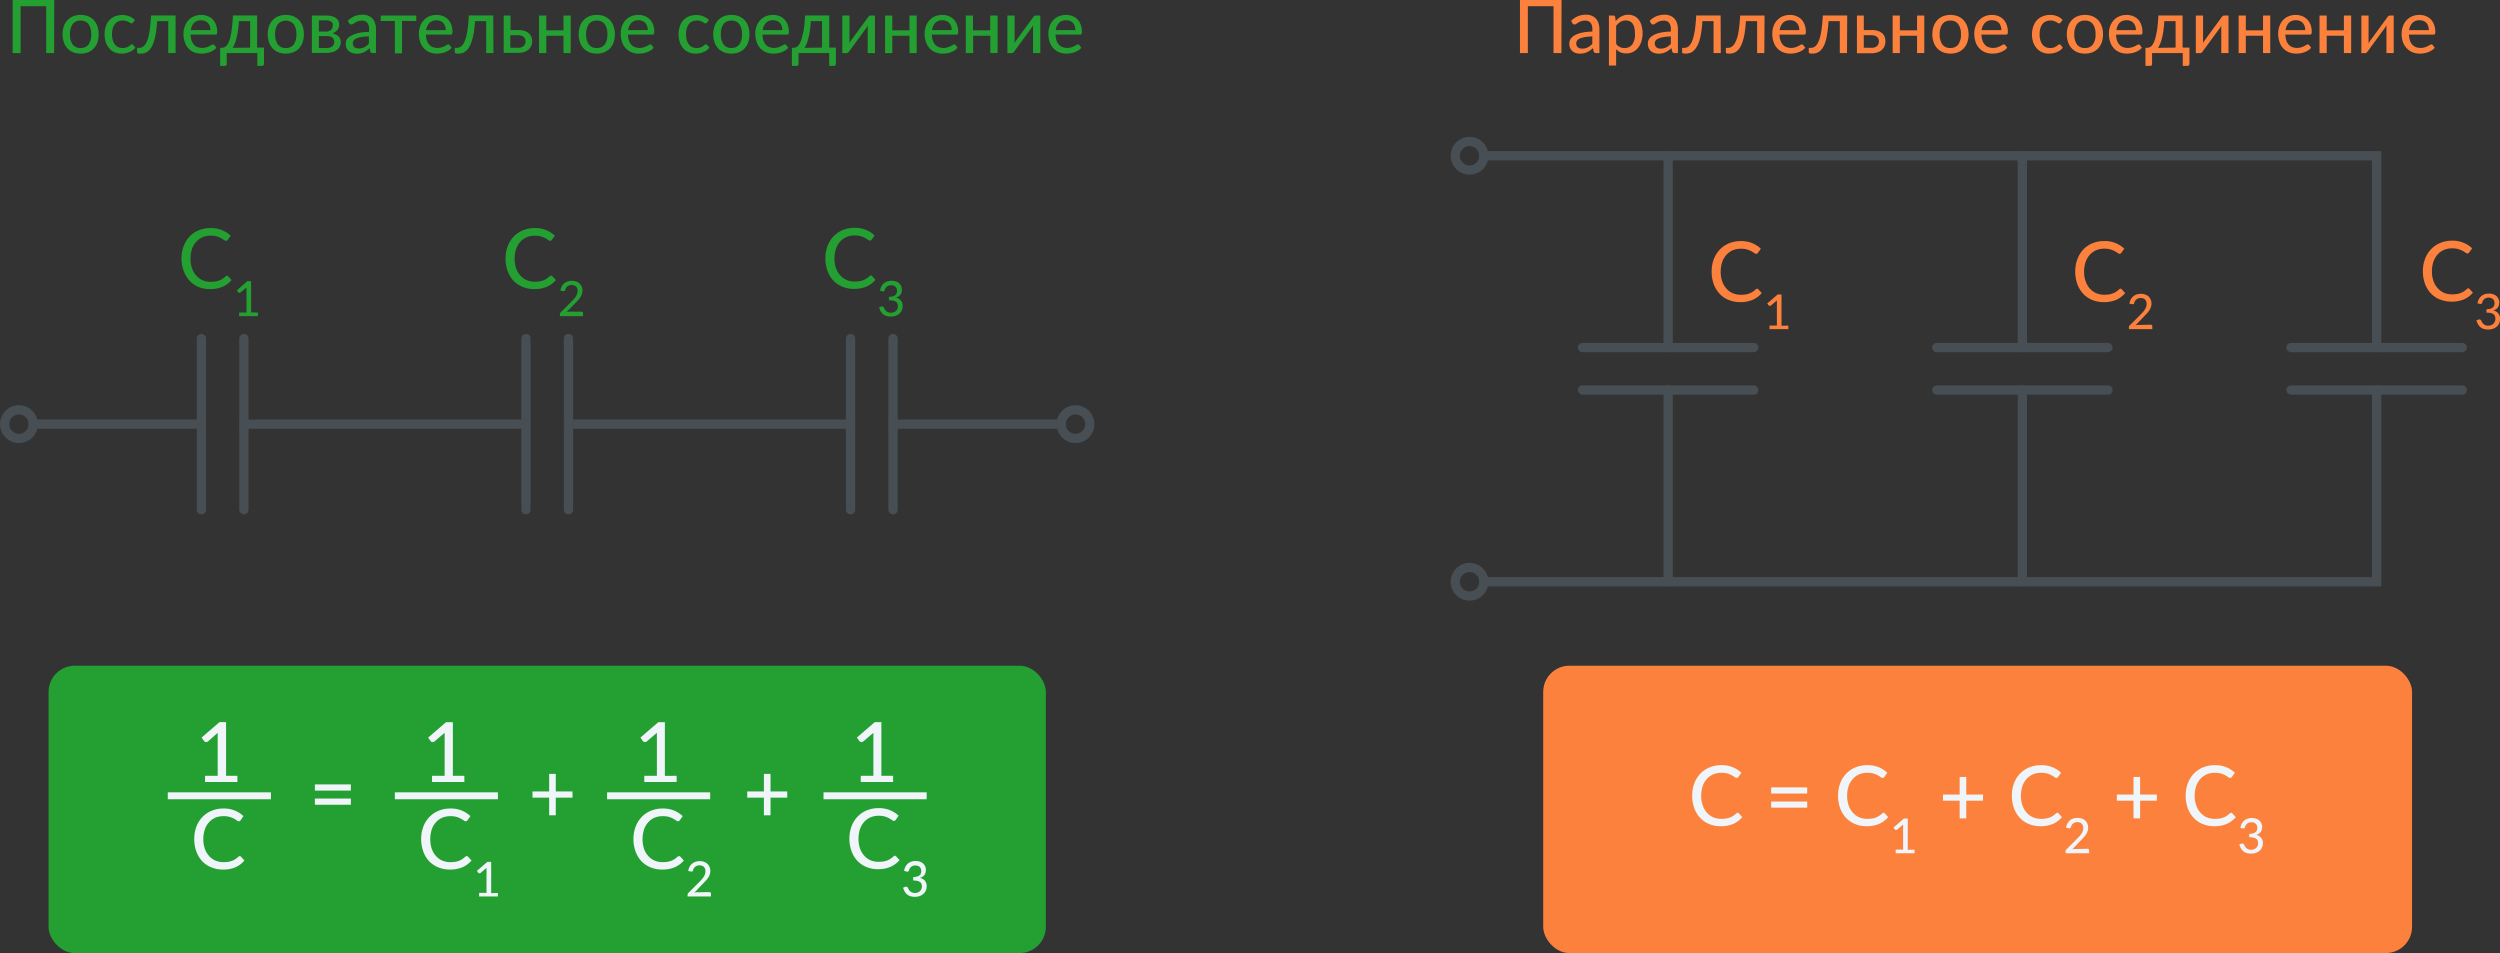 <?xml version="1.0" encoding="UTF-8"?>
<svg xmlns="http://www.w3.org/2000/svg" viewBox="0 0 541 206.24">
  <rect x="0" y="0" width="541" height="206.24" fill="#333333" stroke="none"/>
  <defs>
    <style>.cls-1{fill:#24a032;}.cls-2{fill:#fc813d;}.cls-3,.cls-4{fill:none;stroke:#474f54;stroke-width:2px;}.cls-3{stroke-linecap:round;}.cls-3,.cls-4,.cls-6{stroke-miterlimit:10;}.cls-5,.cls-6{fill:#eff5f9;}.cls-6{stroke:#eff5f9;stroke-width:1.5px;}</style>
  </defs>
  <g id="Слой_2" data-name="Слой 2">
    <g id="Слой_1-2" data-name="Слой 1">
      <path class="cls-1" d="M11.71,11.49H10V1.34H4.46V11.49H2.74V0h9Z"></path>
      <path class="cls-1" d="M17.45,3.23a4.45,4.45,0,0,1,1.62.29,3.54,3.54,0,0,1,1.23.84,3.79,3.79,0,0,1,.78,1.32,5.29,5.29,0,0,1,.27,1.74,5.23,5.23,0,0,1-.27,1.73,3.61,3.61,0,0,1-.78,1.32,3.54,3.54,0,0,1-1.23.84,4.45,4.45,0,0,1-1.62.29,4.39,4.39,0,0,1-1.63-.29,3.46,3.46,0,0,1-2-2.16,5,5,0,0,1-.28-1.73,5,5,0,0,1,.28-1.74,3.79,3.79,0,0,1,.78-1.32,3.58,3.58,0,0,1,1.24-.84A4.39,4.39,0,0,1,17.45,3.23Zm0,7.15a2,2,0,0,0,1.72-.77,3.66,3.66,0,0,0,.57-2.19,3.64,3.64,0,0,0-.57-2.18,2,2,0,0,0-1.72-.78,2,2,0,0,0-1.74.78,3.64,3.64,0,0,0-.57,2.18,3.66,3.66,0,0,0,.57,2.19A2,2,0,0,0,17.45,10.38Z"></path>
      <path class="cls-1" d="M28.78,4.88a.47.47,0,0,1-.14.14.33.33,0,0,1-.19.05.43.43,0,0,1-.27-.1,3.22,3.22,0,0,0-.35-.21,3.11,3.11,0,0,0-.51-.22,2.35,2.35,0,0,0-.75-.1,2.31,2.31,0,0,0-1,.21,1.91,1.91,0,0,0-.73.59,2.65,2.65,0,0,0-.45.94,4.68,4.68,0,0,0-.15,1.24,4.43,4.43,0,0,0,.16,1.26,2.75,2.75,0,0,0,.46.94,1.85,1.85,0,0,0,.72.58,2.19,2.19,0,0,0,.94.19,2.43,2.43,0,0,0,.83-.12,2.56,2.56,0,0,0,.55-.27,4.2,4.2,0,0,0,.36-.27.44.44,0,0,1,.29-.12.36.36,0,0,1,.3.14l.45.58a3.12,3.12,0,0,1-.63.58,3.49,3.49,0,0,1-.74.39,3.84,3.84,0,0,1-.82.23,5.1,5.1,0,0,1-.87.07,3.53,3.53,0,0,1-1.42-.28,3.2,3.2,0,0,1-1.14-.82,3.75,3.75,0,0,1-.77-1.31,5.39,5.39,0,0,1-.28-1.77,5.63,5.63,0,0,1,.25-1.68,3.73,3.73,0,0,1,.75-1.32,3.44,3.44,0,0,1,1.21-.87,4.4,4.4,0,0,1,3.19,0,3.88,3.88,0,0,1,1.18.79Z"></path>
      <path class="cls-1" d="M38,11.49H36.41V4.58H34a23.76,23.76,0,0,1-.29,2.66,11.39,11.39,0,0,1-.46,1.89,5.59,5.59,0,0,1-.6,1.27,3,3,0,0,1-.71.75,2,2,0,0,1-.76.36,3.48,3.48,0,0,1-.79.09q-.72,0-.72-.24v-1h.43a1.56,1.56,0,0,0,.55-.1,1.42,1.42,0,0,0,.54-.36,2.65,2.65,0,0,0,.51-.74,6.25,6.25,0,0,0,.44-1.26A15.8,15.8,0,0,0,32.46,6c.1-.75.17-1.64.23-2.66H38Z"></path>
      <path class="cls-1" d="M46.83,10.33a3.05,3.05,0,0,1-.66.58,4,4,0,0,1-.8.39,4.56,4.56,0,0,1-.88.23,5.42,5.42,0,0,1-.89.07A4.2,4.2,0,0,1,42,11.32a3.5,3.5,0,0,1-1.24-.84A3.6,3.6,0,0,1,40,9.12a5.34,5.34,0,0,1-.3-1.86A4.48,4.48,0,0,1,40,5.68a3.82,3.82,0,0,1,.76-1.28,3.42,3.42,0,0,1,1.2-.86,4.08,4.08,0,0,1,1.6-.31,3.59,3.59,0,0,1,1.37.25,3.19,3.19,0,0,1,1.09.7,3.34,3.34,0,0,1,.71,1.15A4.38,4.38,0,0,1,47,6.88a1,1,0,0,1-.08.48.31.31,0,0,1-.3.13H41.25a4.34,4.34,0,0,0,.2,1.27,2.79,2.79,0,0,0,.51.9,2,2,0,0,0,.78.53,2.62,2.62,0,0,0,1,.18,3.06,3.06,0,0,0,.9-.12,4.62,4.62,0,0,0,.65-.26,4.71,4.71,0,0,0,.47-.26.61.61,0,0,1,.33-.12.34.34,0,0,1,.29.14ZM45.54,6.52a2.67,2.67,0,0,0-.13-.86A2.08,2.08,0,0,0,45,5a1.71,1.71,0,0,0-.62-.44,2.08,2.08,0,0,0-.85-.16A2.13,2.13,0,0,0,42,4.94a2.8,2.8,0,0,0-.71,1.58Z"></path>
      <path class="cls-1" d="M57.13,10.3v3.48a.48.48,0,0,1-.13.36.44.44,0,0,1-.32.12h-1V11.49H49.07v2.33a.5.5,0,0,1-.1.31.39.39,0,0,1-.33.13h-1V10.35h.26a1.71,1.71,0,0,0,.55-.09A1.19,1.19,0,0,0,49,9.91a2.87,2.87,0,0,0,.47-.74,6.42,6.42,0,0,0,.41-1.26A17.9,17.9,0,0,0,50.19,6c.09-.74.16-1.63.22-2.66h5.23V10.3Zm-3,0V4.58H51.69c0,.79-.12,1.5-.21,2.12a15,15,0,0,1-.32,1.62,8.48,8.48,0,0,1-.39,1.2,4.47,4.47,0,0,1-.46.83Z"></path>
      <path class="cls-1" d="M61.86,3.23a4.45,4.45,0,0,1,1.62.29,3.54,3.54,0,0,1,1.23.84,3.79,3.79,0,0,1,.78,1.32,5.29,5.29,0,0,1,.27,1.74,5.23,5.23,0,0,1-.27,1.73,3.61,3.61,0,0,1-.78,1.32,3.54,3.54,0,0,1-1.23.84,4.45,4.45,0,0,1-1.62.29,4.39,4.39,0,0,1-1.63-.29A3.49,3.49,0,0,1,59,10.47a3.78,3.78,0,0,1-.79-1.32,5.23,5.23,0,0,1-.27-1.73,5.29,5.29,0,0,1,.27-1.74A4,4,0,0,1,59,4.36a3.49,3.49,0,0,1,1.24-.84A4.39,4.39,0,0,1,61.86,3.23Zm0,7.15a2,2,0,0,0,1.72-.77,3.73,3.73,0,0,0,.56-2.19,3.72,3.72,0,0,0-.56-2.18,2.31,2.31,0,0,0-3.46,0,3.58,3.58,0,0,0-.58,2.18,3.59,3.59,0,0,0,.58,2.19A2,2,0,0,0,61.86,10.38Z"></path>
      <path class="cls-1" d="M70.53,3.36a4.86,4.86,0,0,1,1.29.15,2.59,2.59,0,0,1,.9.41,1.7,1.7,0,0,1,.52.62,1.88,1.88,0,0,1,.16.76,2.76,2.76,0,0,1-.07.55,1.8,1.8,0,0,1-.25.55,2,2,0,0,1-.48.47,2.14,2.14,0,0,1-.76.34,2.68,2.68,0,0,1,1.4.64,1.69,1.69,0,0,1,.5,1.27,2.13,2.13,0,0,1-.25,1,2,2,0,0,1-.66.74,2.78,2.78,0,0,1-1,.44,4.62,4.62,0,0,1-1.19.15H67.49V3.36ZM69,4.4V6.84h1.5a1.79,1.79,0,0,0,.62-.1,1.53,1.53,0,0,0,.49-.26,1.46,1.46,0,0,0,.32-.42A1.32,1.32,0,0,0,72,5.53,1.2,1.2,0,0,0,72,5.11a1,1,0,0,0-.26-.36,1.39,1.39,0,0,0-.47-.25,2.28,2.28,0,0,0-.74-.1Zm1.68,6a1.92,1.92,0,0,0,1.2-.35,1.19,1.19,0,0,0,.44-1,1.57,1.57,0,0,0-.08-.49,1.08,1.08,0,0,0-.28-.4,1.38,1.38,0,0,0-.5-.26,2.8,2.8,0,0,0-.77-.09H69v2.56Z"></path>
      <path class="cls-1" d="M75.25,4.5a4.56,4.56,0,0,1,1.48-1,4.7,4.7,0,0,1,1.75-.32,3,3,0,0,1,1.23.23,2.44,2.44,0,0,1,.9.63,2.57,2.57,0,0,1,.56,1,3.86,3.86,0,0,1,.19,1.25v5.19h-.7a.67.67,0,0,1-.35-.08.51.51,0,0,1-.19-.28L80,10.42a5.44,5.44,0,0,1-.62.5,3.4,3.4,0,0,1-.63.38,4,4,0,0,1-.71.24,4.25,4.25,0,0,1-.83.08,2.93,2.93,0,0,1-.9-.14A1.94,1.94,0,0,1,75,10.4a2.34,2.34,0,0,1-.17-1,1.86,1.86,0,0,1,.25-.93A2.42,2.42,0,0,1,76,7.73a5.45,5.45,0,0,1,1.54-.58,11.37,11.37,0,0,1,2.33-.25V6.3a2.05,2.05,0,0,0-.39-1.37,1.42,1.42,0,0,0-1.15-.46,2.4,2.4,0,0,0-.86.13,3.39,3.39,0,0,0-.6.28c-.17.11-.32.2-.44.29A.75.75,0,0,1,76,5.3a.45.45,0,0,1-.28-.09A1,1,0,0,1,75.53,5Zm4.58,3.38A11.5,11.5,0,0,0,78.21,8a4.54,4.54,0,0,0-1.08.31,1.53,1.53,0,0,0-.6.45,1,1,0,0,0-.18.58,1.18,1.18,0,0,0,.1.52,1,1,0,0,0,.27.36,1.14,1.14,0,0,0,.41.21,2,2,0,0,0,.5.06,2.73,2.73,0,0,0,.66-.07,2.78,2.78,0,0,0,.57-.21,2.48,2.48,0,0,0,.5-.32,3.84,3.84,0,0,0,.47-.44Z"></path>
      <path class="cls-1" d="M90.08,4.54H87v7H85.45V4.54H82.38V3.36h7.7Z"></path>
      <path class="cls-1" d="M97.75,10.33a3.05,3.05,0,0,1-.66.58,4,4,0,0,1-.8.39,4.56,4.56,0,0,1-.88.23,5.42,5.42,0,0,1-.89.07A4.2,4.2,0,0,1,93,11.32a3.5,3.5,0,0,1-1.24-.84,3.6,3.6,0,0,1-.81-1.36,5.34,5.34,0,0,1-.3-1.86,4.48,4.48,0,0,1,.27-1.58,3.82,3.82,0,0,1,.76-1.28,3.42,3.42,0,0,1,1.2-.86,4.08,4.08,0,0,1,1.6-.31,3.59,3.59,0,0,1,1.37.25,3.19,3.19,0,0,1,1.09.7,3.34,3.34,0,0,1,.71,1.15,4.38,4.38,0,0,1,.26,1.55,1,1,0,0,1-.08.48.31.31,0,0,1-.3.13H92.17a4.34,4.34,0,0,0,.2,1.27,2.79,2.79,0,0,0,.51.9,2,2,0,0,0,.77.53,2.7,2.7,0,0,0,1,.18,3.09,3.09,0,0,0,.91-.12,4.62,4.62,0,0,0,.65-.26,4.71,4.71,0,0,0,.47-.26A.61.61,0,0,1,97,9.61a.34.34,0,0,1,.29.14ZM96.46,6.52a2.67,2.67,0,0,0-.13-.86A2.08,2.08,0,0,0,95.94,5a1.71,1.71,0,0,0-.62-.44,2.08,2.08,0,0,0-.85-.16,2.13,2.13,0,0,0-1.55.56,2.8,2.8,0,0,0-.71,1.58Z"></path>
      <path class="cls-1" d="M106.78,11.49h-1.57V4.58h-2.42a23.76,23.76,0,0,1-.29,2.66A12.48,12.48,0,0,1,102,9.13a5.59,5.59,0,0,1-.6,1.27,3.22,3.22,0,0,1-.71.75,2.11,2.11,0,0,1-.76.36,3.55,3.55,0,0,1-.79.09c-.48,0-.73-.08-.73-.24v-1h.44a1.56,1.56,0,0,0,.55-.1,1.42,1.42,0,0,0,.54-.36,2.65,2.65,0,0,0,.51-.74,6.94,6.94,0,0,0,.44-1.26,18.08,18.08,0,0,0,.34-1.9c.1-.75.17-1.64.22-2.66h5.29Z"></path>
      <path class="cls-1" d="M112.11,6.5a4.23,4.23,0,0,1,1.42.2,2.59,2.59,0,0,1,.93.54A1.92,1.92,0,0,1,115,8a2.82,2.82,0,0,1,.16.92,2.61,2.61,0,0,1-.2,1,2.2,2.2,0,0,1-.58.81,2.94,2.94,0,0,1-.94.52,3.87,3.87,0,0,1-1.28.19H109V3.36h1.48V6.5Zm0,3.84a1.68,1.68,0,0,0,1.2-.38,1.32,1.32,0,0,0,.41-1,1.54,1.54,0,0,0-.09-.52,1.19,1.19,0,0,0-.28-.42,1.43,1.43,0,0,0-.5-.29,2.39,2.39,0,0,0-.76-.11h-1.66v2.71Z"></path>
      <path class="cls-1" d="M123.5,3.36v8.13h-1.56V7.74h-3.72v3.75h-1.57V3.36h1.57v3.2h3.72V3.36Z"></path>
      <path class="cls-1" d="M129.15,3.23a4.37,4.37,0,0,1,1.62.29,3.54,3.54,0,0,1,1.23.84,3.79,3.79,0,0,1,.78,1.32,5.29,5.29,0,0,1,.28,1.74,5.23,5.23,0,0,1-.28,1.73,3.61,3.61,0,0,1-.78,1.32,3.54,3.54,0,0,1-1.23.84,4.37,4.37,0,0,1-1.62.29,4.46,4.46,0,0,1-1.63-.29,3.54,3.54,0,0,1-1.23-.84,3.63,3.63,0,0,1-.79-1.32,5.23,5.23,0,0,1-.28-1.73,5.29,5.29,0,0,1,.28-1.74,3.81,3.81,0,0,1,.79-1.32,3.54,3.54,0,0,1,1.23-.84A4.46,4.46,0,0,1,129.15,3.23Zm0,7.15a2,2,0,0,0,1.72-.77,3.66,3.66,0,0,0,.57-2.19,3.64,3.64,0,0,0-.57-2.18,2,2,0,0,0-1.72-.78,2,2,0,0,0-1.74.78,3.64,3.64,0,0,0-.57,2.18,3.66,3.66,0,0,0,.57,2.19A2,2,0,0,0,129.15,10.38Z"></path>
      <path class="cls-1" d="M141.46,10.33a3.05,3.05,0,0,1-.66.58,4,4,0,0,1-.8.39,4.38,4.38,0,0,1-.88.23,5.42,5.42,0,0,1-.89.07,4.11,4.11,0,0,1-1.55-.28,3.33,3.33,0,0,1-1.24-.84,3.61,3.61,0,0,1-.82-1.36,5.34,5.34,0,0,1-.29-1.86,4.48,4.48,0,0,1,.26-1.58,3.82,3.82,0,0,1,.76-1.28,3.61,3.61,0,0,1,1.2-.86,4.11,4.11,0,0,1,1.6-.31,3.59,3.59,0,0,1,1.37.25,3.19,3.19,0,0,1,1.09.7,3.34,3.34,0,0,1,.71,1.15,4.17,4.17,0,0,1,.26,1.55.89.89,0,0,1-.08.48.3.3,0,0,1-.29.13h-5.33a4.32,4.32,0,0,0,.21,1.27,2.46,2.46,0,0,0,.51.9,1.87,1.87,0,0,0,.77.53,2.66,2.66,0,0,0,1,.18,3.06,3.06,0,0,0,.9-.12,4.62,4.62,0,0,0,.65-.26,4.71,4.71,0,0,0,.47-.26.61.61,0,0,1,.33-.12.36.36,0,0,1,.3.14Zm-1.28-3.81a2.67,2.67,0,0,0-.14-.86,1.92,1.92,0,0,0-.39-.68,1.63,1.63,0,0,0-.62-.44,2,2,0,0,0-.85-.16,2.09,2.09,0,0,0-1.54.56,2.74,2.74,0,0,0-.72,1.58Z"></path>
      <path class="cls-1" d="M153,4.88l-.14.14a.37.37,0,0,1-.2.05.43.43,0,0,1-.26-.1c-.1-.06-.22-.14-.36-.21a3.11,3.11,0,0,0-.51-.22,2.28,2.28,0,0,0-.74-.1,2.31,2.31,0,0,0-1,.21,1.94,1.94,0,0,0-.74.59,2.82,2.82,0,0,0-.44.94,4.68,4.68,0,0,0-.15,1.24,4.43,4.43,0,0,0,.16,1.26,2.57,2.57,0,0,0,.45.94,2,2,0,0,0,.72.58,2.27,2.27,0,0,0,.95.19,2.47,2.47,0,0,0,.83-.12,2.26,2.26,0,0,0,.54-.27,2.4,2.4,0,0,0,.36-.27.48.48,0,0,1,.3-.12.33.33,0,0,1,.29.14l.45.58a2.67,2.67,0,0,1-.63.58,3.26,3.26,0,0,1-.74.39,3.75,3.75,0,0,1-.81.23,5.1,5.1,0,0,1-.87.07,3.53,3.53,0,0,1-1.42-.28,3.33,3.33,0,0,1-1.15-.82,3.9,3.9,0,0,1-.76-1.31,5.14,5.14,0,0,1-.28-1.77,5.33,5.33,0,0,1,.25-1.68,3.87,3.87,0,0,1,.74-1.32,3.48,3.48,0,0,1,1.22-.87,4.37,4.37,0,0,1,3.18,0,3.76,3.76,0,0,1,1.18.79Z"></path>
      <path class="cls-1" d="M158.28,3.23a4.37,4.37,0,0,1,1.62.29,3.54,3.54,0,0,1,1.23.84,3.79,3.79,0,0,1,.78,1.32,5.29,5.29,0,0,1,.27,1.74,5.23,5.23,0,0,1-.27,1.73,3.61,3.61,0,0,1-.78,1.32,3.54,3.54,0,0,1-1.23.84,4.37,4.37,0,0,1-1.62.29,4.42,4.42,0,0,1-1.63-.29,3.68,3.68,0,0,1-1.24-.84,3.61,3.61,0,0,1-.78-1.32,5,5,0,0,1-.28-1.73,5,5,0,0,1,.28-1.74,3.79,3.79,0,0,1,.78-1.32,3.68,3.68,0,0,1,1.24-.84A4.42,4.42,0,0,1,158.28,3.23Zm0,7.15A2,2,0,0,0,160,9.61a3.66,3.66,0,0,0,.57-2.19A3.64,3.64,0,0,0,160,5.24a2,2,0,0,0-1.72-.78,2,2,0,0,0-1.74.78A3.64,3.64,0,0,0,156,7.42a3.66,3.66,0,0,0,.57,2.19A2,2,0,0,0,158.28,10.38Z"></path>
      <path class="cls-1" d="M170.59,10.33a3.05,3.05,0,0,1-.66.58,4,4,0,0,1-.8.39,4.56,4.56,0,0,1-.88.23,5.42,5.42,0,0,1-.89.07,4.2,4.2,0,0,1-1.56-.28,3.41,3.41,0,0,1-1.24-.84,3.6,3.6,0,0,1-.81-1.36,5.34,5.34,0,0,1-.3-1.86,4.48,4.48,0,0,1,.27-1.58,3.79,3.79,0,0,1,.75-1.28,3.55,3.55,0,0,1,1.21-.86,4.08,4.08,0,0,1,1.6-.31,3.63,3.63,0,0,1,1.37.25,3.05,3.05,0,0,1,1.08.7,3.21,3.21,0,0,1,.72,1.15,4.38,4.38,0,0,1,.26,1.55,1,1,0,0,1-.08.48.31.31,0,0,1-.3.13H165a4.34,4.34,0,0,0,.2,1.27,2.79,2.79,0,0,0,.51.9,1.94,1.94,0,0,0,.77.53,2.7,2.7,0,0,0,1,.18,3,3,0,0,0,.9-.12,4.33,4.33,0,0,0,.66-.26,4.45,4.45,0,0,0,.46-.26.67.67,0,0,1,.34-.12.36.36,0,0,1,.29.14ZM169.3,6.52a2.67,2.67,0,0,0-.13-.86,2.08,2.08,0,0,0-.39-.68,1.71,1.71,0,0,0-.62-.44,2.08,2.08,0,0,0-.85-.16,2.12,2.12,0,0,0-1.55.56,2.8,2.8,0,0,0-.71,1.58Z"></path>
      <path class="cls-1" d="M180.89,10.3v3.48a.53.53,0,0,1-.13.36.44.44,0,0,1-.32.12h-1V11.49h-6.64v2.33a.5.5,0,0,1-.1.31.39.39,0,0,1-.33.13h-1V10.35h.26a1.71,1.71,0,0,0,.55-.09,1.19,1.19,0,0,0,.53-.35,2.87,2.87,0,0,0,.47-.74,6.42,6.42,0,0,0,.41-1.26A17.9,17.9,0,0,0,174,6c.09-.74.16-1.63.22-2.66h5.23V10.3Zm-3,0V4.58h-2.44c0,.79-.12,1.5-.21,2.12a15,15,0,0,1-.32,1.62,8.48,8.48,0,0,1-.39,1.2,4.47,4.47,0,0,1-.46.83Z"></path>
      <path class="cls-1" d="M189.34,3.36v8.13h-1.57V6.18c0-.11,0-.23,0-.36s0-.26.05-.4l-.16.32a2,2,0,0,1-.15.26l-3.74,5.1a1.84,1.84,0,0,1-.23.27.53.53,0,0,1-.33.13h-.94V3.36h1.56V8.68c0,.11,0,.23,0,.36s0,.26-.05.38a3.89,3.89,0,0,1,.31-.56l3.74-5.11a1.16,1.16,0,0,1,.24-.26.46.46,0,0,1,.33-.13Z"></path>
      <path class="cls-1" d="M198.37,3.36v8.13h-1.56V7.74h-3.72v3.75h-1.56V3.36h1.56v3.2h3.72V3.36Z"></path>
      <path class="cls-1" d="M207.23,10.33a3.05,3.05,0,0,1-.66.58,4,4,0,0,1-.8.39,4.56,4.56,0,0,1-.88.23,5.42,5.42,0,0,1-.89.07,4.2,4.2,0,0,1-1.56-.28,3.5,3.5,0,0,1-1.24-.84,3.6,3.6,0,0,1-.81-1.36,5.34,5.34,0,0,1-.3-1.86,4.48,4.48,0,0,1,.27-1.58,3.79,3.79,0,0,1,.75-1.28,3.55,3.55,0,0,1,1.21-.86,4.08,4.08,0,0,1,1.6-.31,3.63,3.63,0,0,1,1.37.25,3.05,3.05,0,0,1,1.08.7,3.21,3.21,0,0,1,.72,1.15,4.38,4.38,0,0,1,.26,1.55,1,1,0,0,1-.08.48.31.31,0,0,1-.3.13h-5.32a4.34,4.34,0,0,0,.2,1.27,2.79,2.79,0,0,0,.51.9,2,2,0,0,0,.77.53,2.7,2.7,0,0,0,1,.18,3,3,0,0,0,.9-.12,4.33,4.33,0,0,0,.66-.26,4.45,4.45,0,0,0,.46-.26.67.67,0,0,1,.34-.12.36.36,0,0,1,.29.14Zm-1.29-3.81a2.67,2.67,0,0,0-.13-.86,2.08,2.08,0,0,0-.39-.68,1.71,1.71,0,0,0-.62-.44,2.08,2.08,0,0,0-.85-.16,2.12,2.12,0,0,0-1.55.56,2.8,2.8,0,0,0-.71,1.58Z"></path>
      <path class="cls-1" d="M215.88,3.36v8.13h-1.57V7.74h-3.72v3.75H209V3.36h1.56v3.2h3.72V3.36Z"></path>
      <path class="cls-1" d="M225.12,3.36v8.13h-1.57V6.18c0-.11,0-.23,0-.36s0-.26,0-.4c-.05.12-.1.22-.15.32a1.28,1.28,0,0,1-.16.26l-3.73,5.1a1.46,1.46,0,0,1-.24.27.48.48,0,0,1-.32.13h-.95V3.36h1.56V8.68c0,.11,0,.23,0,.36s0,.26-.05.38a3.11,3.11,0,0,1,.31-.56l3.74-5.11a.92.92,0,0,1,.23-.26.48.48,0,0,1,.33-.13Z"></path>
      <path class="cls-1" d="M234,10.33a3.05,3.05,0,0,1-.66.58,4,4,0,0,1-.8.39,4.21,4.21,0,0,1-.88.23,5.34,5.34,0,0,1-.89.07,4.11,4.11,0,0,1-1.55-.28,3.41,3.41,0,0,1-1.24-.84,3.61,3.61,0,0,1-.82-1.36,5.59,5.59,0,0,1-.29-1.86,4.72,4.72,0,0,1,.26-1.58,3.82,3.82,0,0,1,.76-1.28,3.61,3.61,0,0,1,1.2-.86,4.11,4.11,0,0,1,1.6-.31,3.56,3.56,0,0,1,1.37.25,3.1,3.1,0,0,1,1.09.7,3.34,3.34,0,0,1,.71,1.15,4.17,4.17,0,0,1,.26,1.55.89.89,0,0,1-.08.48.3.3,0,0,1-.29.13h-5.33a4.68,4.68,0,0,0,.21,1.27,2.46,2.46,0,0,0,.51.9,1.87,1.87,0,0,0,.77.53,2.66,2.66,0,0,0,1,.18,3,3,0,0,0,.9-.12,4.62,4.62,0,0,0,.65-.26,4.71,4.71,0,0,0,.47-.26.61.61,0,0,1,.33-.12.36.36,0,0,1,.3.14Zm-1.28-3.81a2.67,2.67,0,0,0-.14-.86,1.9,1.9,0,0,0-.38-.68,1.67,1.67,0,0,0-.63-.44,2,2,0,0,0-.85-.16,2.09,2.09,0,0,0-1.54.56,2.74,2.74,0,0,0-.72,1.58Z"></path>
      <path class="cls-2" d="M337.89,11.49h-1.71V1.34h-5.55V11.49h-1.71V0h9Z"></path>
      <path class="cls-2" d="M340,4.5a4.56,4.56,0,0,1,1.48-1,4.7,4.7,0,0,1,1.75-.32,3,3,0,0,1,1.23.23,2.44,2.44,0,0,1,.9.63,2.7,2.7,0,0,1,.56,1,3.86,3.86,0,0,1,.19,1.25v5.19h-.7a.67.67,0,0,1-.35-.08.51.51,0,0,1-.19-.28l-.17-.71a5.44,5.44,0,0,1-.62.5,3.4,3.4,0,0,1-.63.38,4,4,0,0,1-.71.24,4.25,4.25,0,0,1-.83.08,2.93,2.93,0,0,1-.9-.14,1.85,1.85,0,0,1-.73-.4,1.91,1.91,0,0,1-.5-.68,2.33,2.33,0,0,1-.18-1,1.87,1.87,0,0,1,.26-.93,2.42,2.42,0,0,1,.85-.79,5.34,5.34,0,0,1,1.54-.58,11.37,11.37,0,0,1,2.33-.25V6.3a2.05,2.05,0,0,0-.39-1.37A1.42,1.42,0,0,0,343,4.47a2.36,2.36,0,0,0-.86.13,3.39,3.39,0,0,0-.6.28c-.17.11-.32.2-.44.29a.75.75,0,0,1-.39.13.45.45,0,0,1-.28-.09.76.76,0,0,1-.19-.21Zm4.58,3.38a11.35,11.35,0,0,0-1.62.15,4.54,4.54,0,0,0-1.08.31,1.53,1.53,0,0,0-.6.45,1,1,0,0,0-.18.58,1.18,1.18,0,0,0,.1.52,1,1,0,0,0,.27.36,1.14,1.14,0,0,0,.41.21,2,2,0,0,0,.5.06,2.73,2.73,0,0,0,.66-.07,2.49,2.49,0,0,0,.56-.21,2.29,2.29,0,0,0,.51-.32,3.84,3.84,0,0,0,.47-.44Z"></path>
      <path class="cls-2" d="M349.65,4.58A5.84,5.84,0,0,1,350.2,4a3.7,3.7,0,0,1,.63-.43,3.27,3.27,0,0,1,.72-.28,3,3,0,0,1,.81-.1,2.91,2.91,0,0,1,1.26.27,2.63,2.63,0,0,1,1,.8,3.74,3.74,0,0,1,.62,1.3,6.5,6.5,0,0,1,.22,1.79A5.57,5.57,0,0,1,355.18,9a4,4,0,0,1-.7,1.34,3.3,3.3,0,0,1-1.1.9,3.37,3.37,0,0,1-1.47.32,3,3,0,0,1-1.25-.24,3.14,3.14,0,0,1-.93-.67v3.53h-1.56V3.36h.94a.38.38,0,0,1,.41.31Zm.08,4.91a2.11,2.11,0,0,0,1.83.9,2,2,0,0,0,1.66-.77,3.66,3.66,0,0,0,.59-2.25A5.65,5.65,0,0,0,353.67,6a2.35,2.35,0,0,0-.38-.89,1.59,1.59,0,0,0-.62-.51,2,2,0,0,0-.83-.17,2.14,2.14,0,0,0-1.18.31,3.54,3.54,0,0,0-.93.86Z"></path>
      <path class="cls-2" d="M357,4.5a4.42,4.42,0,0,1,1.47-1,4.74,4.74,0,0,1,1.75-.32,2.94,2.94,0,0,1,1.23.23,2.56,2.56,0,0,1,.91.63,2.68,2.68,0,0,1,.55,1,3.86,3.86,0,0,1,.19,1.25v5.19h-.69a.69.69,0,0,1-.36-.08.51.51,0,0,1-.19-.28l-.17-.71a5.36,5.36,0,0,1-.61.5,3.48,3.48,0,0,1-.64.38,3.7,3.7,0,0,1-.71.24,4.17,4.17,0,0,1-.83.08,2.93,2.93,0,0,1-.9-.14,1.93,1.93,0,0,1-.73-.4,1.89,1.89,0,0,1-.49-.68,2.33,2.33,0,0,1-.18-1,1.77,1.77,0,0,1,.26-.93,2.26,2.26,0,0,1,.85-.79,5.26,5.26,0,0,1,1.53-.58,11.37,11.37,0,0,1,2.33-.25V6.3a2.05,2.05,0,0,0-.39-1.37A1.41,1.41,0,0,0,360,4.47a2.4,2.4,0,0,0-.86.13,4.24,4.24,0,0,0-.6.28l-.44.29a.73.73,0,0,1-.39.13.42.42,0,0,1-.27-.09.76.76,0,0,1-.19-.21Zm4.57,3.38a11.2,11.2,0,0,0-1.61.15,4.54,4.54,0,0,0-1.08.31,1.39,1.39,0,0,0-.6.45,1,1,0,0,0-.19.58,1.34,1.34,0,0,0,.1.52.92.92,0,0,0,.28.36,1.09,1.09,0,0,0,.4.21,2,2,0,0,0,.5.06,2.73,2.73,0,0,0,.66-.07,2.78,2.78,0,0,0,.57-.21,2.48,2.48,0,0,0,.5-.32,3.84,3.84,0,0,0,.47-.44Z"></path>
      <path class="cls-2" d="M372.38,11.49h-1.56V4.58H368.4a26.38,26.38,0,0,1-.29,2.66,12.48,12.48,0,0,1-.46,1.89A6,6,0,0,1,367,10.4a3,3,0,0,1-.7.75,2.08,2.08,0,0,1-.77.36,3.46,3.46,0,0,1-.78.09c-.49,0-.73-.08-.73-.24v-1h.43a1.49,1.49,0,0,0,.55-.1,1.37,1.37,0,0,0,.55-.36,2.87,2.87,0,0,0,.5-.74,6.25,6.25,0,0,0,.44-1.26,15.62,15.62,0,0,0,.35-1.9c.09-.75.17-1.64.22-2.66h5.28Z"></path>
      <path class="cls-2" d="M381.8,11.49h-1.56V4.58h-2.43a26.66,26.66,0,0,1-.28,2.66,12.39,12.39,0,0,1-.47,1.89,5.59,5.59,0,0,1-.6,1.27,3,3,0,0,1-.71.75,2,2,0,0,1-.76.36,3.46,3.46,0,0,1-.78.09c-.49,0-.73-.08-.73-.24v-1h.43a1.56,1.56,0,0,0,.55-.1,1.42,1.42,0,0,0,.54-.36,2.65,2.65,0,0,0,.51-.74A6.25,6.25,0,0,0,376,7.92a15.8,15.8,0,0,0,.34-1.9c.1-.75.17-1.64.23-2.66h5.28Z"></path>
      <path class="cls-2" d="M390.66,10.33a3.05,3.05,0,0,1-.66.58,4,4,0,0,1-.8.39,4.38,4.38,0,0,1-.88.23,5.42,5.42,0,0,1-.89.07,4.2,4.2,0,0,1-1.56-.28,3.5,3.5,0,0,1-1.24-.84,3.6,3.6,0,0,1-.81-1.36,5.34,5.34,0,0,1-.29-1.86,4.48,4.48,0,0,1,.26-1.58,3.82,3.82,0,0,1,.76-1.28,3.51,3.51,0,0,1,1.2-.86,4.11,4.11,0,0,1,1.6-.31,3.59,3.59,0,0,1,1.37.25,3.19,3.19,0,0,1,1.09.7,3.34,3.34,0,0,1,.71,1.15,4.17,4.17,0,0,1,.26,1.55.89.89,0,0,1-.08.48.3.3,0,0,1-.29.13h-5.33a4,4,0,0,0,.21,1.27,2.6,2.6,0,0,0,.5.9,2,2,0,0,0,.78.53,2.66,2.66,0,0,0,1,.18,3.06,3.06,0,0,0,.9-.12,4.62,4.62,0,0,0,.65-.26,4.71,4.71,0,0,0,.47-.26.61.61,0,0,1,.33-.12.33.33,0,0,1,.29.14Zm-1.29-3.81a2.67,2.67,0,0,0-.13-.86,1.92,1.92,0,0,0-.39-.68,1.63,1.63,0,0,0-.62-.44,2,2,0,0,0-.85-.16,2.13,2.13,0,0,0-1.55.56,2.8,2.8,0,0,0-.71,1.58Z"></path>
      <path class="cls-2" d="M399.69,11.49h-1.56V4.58H395.7a23.76,23.76,0,0,1-.29,2.66A11.39,11.39,0,0,1,395,9.13a5.59,5.59,0,0,1-.6,1.27,3.22,3.22,0,0,1-.71.75,2.11,2.11,0,0,1-.76.36,3.48,3.48,0,0,1-.79.09q-.72,0-.72-.24v-1h.43a1.56,1.56,0,0,0,.55-.1,1.42,1.42,0,0,0,.54-.36,2.65,2.65,0,0,0,.51-.74,6.94,6.94,0,0,0,.44-1.26,15.8,15.8,0,0,0,.34-1.9c.1-.75.17-1.64.23-2.66h5.28Z"></path>
      <path class="cls-2" d="M405,6.5a4.19,4.19,0,0,1,1.42.2,2.59,2.59,0,0,1,.93.54,1.92,1.92,0,0,1,.51.79A2.58,2.58,0,0,1,408,9a2.61,2.61,0,0,1-.2,1,2.2,2.2,0,0,1-.58.81,2.83,2.83,0,0,1-.94.52,3.81,3.81,0,0,1-1.27.19h-3.17V3.36h1.49V6.5Zm0,3.84a1.71,1.71,0,0,0,1.2-.38,1.35,1.35,0,0,0,.4-1,1.54,1.54,0,0,0-.09-.52,1.07,1.07,0,0,0-.28-.42,1.43,1.43,0,0,0-.5-.29,2.39,2.39,0,0,0-.76-.11h-1.65v2.71Z"></path>
      <path class="cls-2" d="M416.41,3.36v8.13h-1.56V7.74h-3.72v3.75h-1.56V3.36h1.56v3.2h3.72V3.36Z"></path>
      <path class="cls-2" d="M422.06,3.23a4.37,4.37,0,0,1,1.62.29,3.37,3.37,0,0,1,1.23.84,4,4,0,0,1,.79,1.32A5.29,5.29,0,0,1,426,7.42a5.23,5.23,0,0,1-.27,1.73,3.78,3.78,0,0,1-.79,1.32,3.37,3.37,0,0,1-1.23.84,4.37,4.37,0,0,1-1.62.29,4.46,4.46,0,0,1-1.63-.29,3.54,3.54,0,0,1-1.23-.84,3.63,3.63,0,0,1-.79-1.32,5.23,5.23,0,0,1-.28-1.73,5.29,5.29,0,0,1,.28-1.74,3.81,3.81,0,0,1,.79-1.32,3.54,3.54,0,0,1,1.23-.84A4.46,4.46,0,0,1,422.06,3.23Zm0,7.15a2,2,0,0,0,1.72-.77,3.66,3.66,0,0,0,.57-2.19,3.64,3.64,0,0,0-.57-2.18,2,2,0,0,0-1.72-.78,2,2,0,0,0-1.74.78,3.64,3.64,0,0,0-.57,2.18,3.66,3.66,0,0,0,.57,2.19A2,2,0,0,0,422.06,10.38Z"></path>
      <path class="cls-2" d="M434.37,10.33a3.05,3.05,0,0,1-.66.58,4,4,0,0,1-.8.39,4.21,4.21,0,0,1-.88.23,5.34,5.34,0,0,1-.89.07,4.11,4.11,0,0,1-1.55-.28,3.41,3.41,0,0,1-1.24-.84,3.61,3.61,0,0,1-.82-1.36,5.59,5.59,0,0,1-.29-1.86,4.72,4.72,0,0,1,.26-1.58,3.82,3.82,0,0,1,.76-1.28,3.61,3.61,0,0,1,1.2-.86,4.11,4.11,0,0,1,1.6-.31,3.56,3.56,0,0,1,1.37.25,3.19,3.19,0,0,1,1.09.7,3.34,3.34,0,0,1,.71,1.15,4.17,4.17,0,0,1,.26,1.55.89.89,0,0,1-.08.48.3.3,0,0,1-.29.13h-5.33A4.68,4.68,0,0,0,429,8.76a2.46,2.46,0,0,0,.51.9,1.87,1.87,0,0,0,.77.53,2.66,2.66,0,0,0,1,.18,3.06,3.06,0,0,0,.9-.12,4.62,4.62,0,0,0,.65-.26,4.71,4.71,0,0,0,.47-.26.61.61,0,0,1,.33-.12.36.36,0,0,1,.3.14Zm-1.28-3.81a2.67,2.67,0,0,0-.14-.86,1.9,1.9,0,0,0-.38-.68,1.67,1.67,0,0,0-.63-.44,2,2,0,0,0-.85-.16,2.09,2.09,0,0,0-1.54.56,2.74,2.74,0,0,0-.72,1.58Z"></path>
      <path class="cls-2" d="M445.91,4.88a.62.62,0,0,1-.14.14.37.37,0,0,1-.2.05.43.43,0,0,1-.26-.1,3.47,3.47,0,0,0-.36-.21,3.11,3.11,0,0,0-.51-.22,2.28,2.28,0,0,0-.74-.1,2.31,2.31,0,0,0-1,.21,1.94,1.94,0,0,0-.74.59,2.82,2.82,0,0,0-.44.94,4.68,4.68,0,0,0-.15,1.24,4.43,4.43,0,0,0,.16,1.26,2.74,2.74,0,0,0,.45.94,2,2,0,0,0,.72.58,2.27,2.27,0,0,0,.95.19,2.47,2.47,0,0,0,.83-.12A2.26,2.26,0,0,0,445,10a2.4,2.4,0,0,0,.36-.27.48.48,0,0,1,.3-.12.36.36,0,0,1,.3.14l.44.58a2.83,2.83,0,0,1-.62.58,3.75,3.75,0,0,1-.74.39,4,4,0,0,1-.82.23,5.1,5.1,0,0,1-.87.07,3.53,3.53,0,0,1-1.42-.28,3.33,3.33,0,0,1-1.15-.82A3.9,3.9,0,0,1,440,9.19a5.14,5.14,0,0,1-.28-1.77A5.33,5.33,0,0,1,440,5.74a3.73,3.73,0,0,1,.75-1.32A3.36,3.36,0,0,1,442,3.55a4.08,4.08,0,0,1,1.65-.32,4,4,0,0,1,1.53.28,3.92,3.92,0,0,1,1.19.79Z"></path>
      <path class="cls-2" d="M451.19,3.23a4.37,4.37,0,0,1,1.62.29,3.54,3.54,0,0,1,1.23.84,3.79,3.79,0,0,1,.78,1.32,5.29,5.29,0,0,1,.27,1.74,5.23,5.23,0,0,1-.27,1.73,3.61,3.61,0,0,1-.78,1.32,3.54,3.54,0,0,1-1.23.84,4.37,4.37,0,0,1-1.62.29,4.42,4.42,0,0,1-1.63-.29,3.54,3.54,0,0,1-1.23-.84,3.5,3.5,0,0,1-.79-1.32,5,5,0,0,1-.28-1.73,5,5,0,0,1,.28-1.74,3.66,3.66,0,0,1,.79-1.32,3.54,3.54,0,0,1,1.23-.84A4.42,4.42,0,0,1,451.19,3.23Zm0,7.15a2,2,0,0,0,1.72-.77,3.66,3.66,0,0,0,.57-2.19,3.64,3.64,0,0,0-.57-2.18,2,2,0,0,0-1.72-.78,2,2,0,0,0-1.74.78,3.64,3.64,0,0,0-.57,2.18,3.66,3.66,0,0,0,.57,2.19A2,2,0,0,0,451.19,10.38Z"></path>
      <path class="cls-2" d="M463.5,10.33a3.05,3.05,0,0,1-.66.58,4,4,0,0,1-.8.39,4.56,4.56,0,0,1-.88.23,5.42,5.42,0,0,1-.89.07,4.2,4.2,0,0,1-1.56-.28,3.5,3.5,0,0,1-1.24-.84,3.6,3.6,0,0,1-.81-1.36,5.34,5.34,0,0,1-.29-1.86,4.48,4.48,0,0,1,.26-1.58,3.82,3.82,0,0,1,.76-1.28,3.42,3.42,0,0,1,1.2-.86,4.08,4.08,0,0,1,1.6-.31,3.59,3.59,0,0,1,1.37.25,3.19,3.19,0,0,1,1.09.7,3.34,3.34,0,0,1,.71,1.15,4.38,4.38,0,0,1,.26,1.55,1,1,0,0,1-.08.48.31.31,0,0,1-.3.13h-5.32a4.34,4.34,0,0,0,.2,1.27,2.79,2.79,0,0,0,.51.9,2,2,0,0,0,.78.53,2.62,2.62,0,0,0,1,.18,3.06,3.06,0,0,0,.9-.12A4.62,4.62,0,0,0,462,10a4.71,4.71,0,0,0,.47-.26.61.61,0,0,1,.33-.12.34.34,0,0,1,.29.14Zm-1.29-3.81a2.67,2.67,0,0,0-.13-.86,2.08,2.08,0,0,0-.39-.68,1.71,1.71,0,0,0-.62-.44,2.08,2.08,0,0,0-.85-.16,2.13,2.13,0,0,0-1.55.56A2.8,2.8,0,0,0,458,6.52Z"></path>
      <path class="cls-2" d="M473.8,10.3v3.48a.53.53,0,0,1-.13.36.44.44,0,0,1-.32.12h-1V11.49h-6.64v2.33a.5.5,0,0,1-.1.31.39.39,0,0,1-.33.13h-1V10.35h.26a1.71,1.71,0,0,0,.55-.09,1.19,1.19,0,0,0,.53-.35,2.87,2.87,0,0,0,.47-.74,6.42,6.42,0,0,0,.41-1.26A17.9,17.9,0,0,0,466.86,6c.09-.74.16-1.63.22-2.66h5.23V10.3Zm-3,0V4.58h-2.44c-.05.79-.12,1.5-.21,2.12a15,15,0,0,1-.32,1.62,8.48,8.48,0,0,1-.39,1.2,4.47,4.47,0,0,1-.46.83Z"></path>
      <path class="cls-2" d="M482.25,3.36v8.13h-1.57V6.18c0-.11,0-.23,0-.36s0-.26.05-.4c-.05.12-.11.22-.16.32a2,2,0,0,1-.15.26l-3.74,5.1a1.84,1.84,0,0,1-.23.27.53.53,0,0,1-.33.13h-.94V3.36h1.56V8.68c0,.11,0,.23,0,.36s0,.26-.05.38a3.89,3.89,0,0,1,.31-.56l3.74-5.11a1.16,1.16,0,0,1,.24-.26.48.48,0,0,1,.33-.13Z"></path>
      <path class="cls-2" d="M491.28,3.36v8.13h-1.56V7.74H486v3.75h-1.56V3.36H486v3.2h3.72V3.36Z"></path>
      <path class="cls-2" d="M500.14,10.33a3.05,3.05,0,0,1-.66.58,4,4,0,0,1-.8.39,4.56,4.56,0,0,1-.88.23,5.42,5.42,0,0,1-.89.07,4.2,4.2,0,0,1-1.56-.28,3.5,3.5,0,0,1-1.24-.84,3.6,3.6,0,0,1-.81-1.36,5.34,5.34,0,0,1-.3-1.86,4.48,4.48,0,0,1,.27-1.58A3.82,3.82,0,0,1,494,4.4a3.42,3.42,0,0,1,1.2-.86,4.08,4.08,0,0,1,1.6-.31,3.59,3.59,0,0,1,1.37.25,3.05,3.05,0,0,1,1.08.7A3.21,3.21,0,0,1,500,5.33a4.38,4.38,0,0,1,.26,1.55,1,1,0,0,1-.08.48.31.31,0,0,1-.3.13h-5.32a4.34,4.34,0,0,0,.2,1.27,2.79,2.79,0,0,0,.51.9,2,2,0,0,0,.77.53,2.7,2.7,0,0,0,1,.18,3.09,3.09,0,0,0,.91-.12,4.62,4.62,0,0,0,.65-.26l.47-.26a.61.61,0,0,1,.33-.12.34.34,0,0,1,.29.14Zm-1.29-3.81a2.67,2.67,0,0,0-.13-.86,2.08,2.08,0,0,0-.39-.68,1.71,1.71,0,0,0-.62-.44,2.08,2.08,0,0,0-.85-.16,2.12,2.12,0,0,0-1.55.56,2.8,2.8,0,0,0-.71,1.58Z"></path>
      <path class="cls-2" d="M508.79,3.36v8.13h-1.57V7.74H503.5v3.75h-1.56V3.36h1.56v3.2h3.72V3.36Z"></path>
      <path class="cls-2" d="M518,3.36v8.13h-1.57V6.18c0-.11,0-.23,0-.36a2.91,2.91,0,0,1,0-.4l-.16.32a1.28,1.28,0,0,1-.16.26l-3.73,5.1a1.46,1.46,0,0,1-.24.27.48.48,0,0,1-.32.13H511V3.36h1.56V8.68c0,.11,0,.23,0,.36s0,.26,0,.38a3.89,3.89,0,0,1,.31-.56l3.74-5.11a1.1,1.1,0,0,1,.23-.26.48.48,0,0,1,.33-.13Z"></path>
      <path class="cls-2" d="M526.88,10.33a3.05,3.05,0,0,1-.66.58,4,4,0,0,1-.8.39,4.21,4.21,0,0,1-.88.23,5.34,5.34,0,0,1-.89.07,4.11,4.11,0,0,1-1.55-.28,3.41,3.41,0,0,1-1.24-.84A3.75,3.75,0,0,1,520,9.12a5.59,5.59,0,0,1-.29-1.86A4.72,4.72,0,0,1,520,5.68a3.82,3.82,0,0,1,.76-1.28,3.61,3.61,0,0,1,1.2-.86,4.11,4.11,0,0,1,1.6-.31,3.64,3.64,0,0,1,1.38.25,3.15,3.15,0,0,1,1.08.7,3.34,3.34,0,0,1,.71,1.15A4.17,4.17,0,0,1,527,6.88a.89.89,0,0,1-.08.48.3.3,0,0,1-.29.13H521.3a4.68,4.68,0,0,0,.21,1.27,2.46,2.46,0,0,0,.51.9,1.87,1.87,0,0,0,.77.53,2.66,2.66,0,0,0,1,.18,3,3,0,0,0,.9-.12,4.62,4.62,0,0,0,.65-.26,4.71,4.71,0,0,0,.47-.26.61.61,0,0,1,.33-.12.36.36,0,0,1,.3.14ZM525.6,6.52a2.67,2.67,0,0,0-.14-.86,1.9,1.9,0,0,0-.38-.68,1.67,1.67,0,0,0-.63-.44,2,2,0,0,0-.84-.16,2.1,2.1,0,0,0-1.55.56,2.74,2.74,0,0,0-.72,1.58Z"></path>
      <line class="cls-3" x1="379.5" y1="75.21" x2="342.46" y2="75.21"></line>
      <line class="cls-3" x1="379.5" y1="84.4" x2="342.46" y2="84.4"></line>
      <line class="cls-3" x1="456.16" y1="75.21" x2="419.12" y2="75.21"></line>
      <line class="cls-3" x1="456.16" y1="84.4" x2="419.12" y2="84.4"></line>
      <line class="cls-3" x1="532.82" y1="75.21" x2="495.78" y2="75.21"></line>
      <line class="cls-3" x1="532.82" y1="84.4" x2="495.78" y2="84.4"></line>
      <circle class="cls-4" cx="318.01" cy="125.89" r="3.1"></circle>
      <polyline class="cls-3" points="514.3 75.21 514.3 33.71 321.11 33.71"></polyline>
      <polyline class="cls-3" points="321.11 125.89 514.3 125.89 514.3 84.4"></polyline>
      <line class="cls-3" x1="360.98" y1="84.4" x2="360.98" y2="125.89"></line>
      <line class="cls-3" x1="360.98" y1="33.71" x2="360.98" y2="75.21"></line>
      <line class="cls-3" x1="437.64" y1="84.4" x2="437.64" y2="125.89"></line>
      <line class="cls-3" x1="437.64" y1="33.71" x2="437.64" y2="75.21"></line>
      <circle class="cls-4" cx="318.01" cy="33.71" r="3.1"></circle>
      <path class="cls-2" d="M380.21,62.46a.39.39,0,0,1,.28.13l.75.83a5.35,5.35,0,0,1-1.93,1.45,6.67,6.67,0,0,1-2.74.51,6.32,6.32,0,0,1-2.54-.49,5.46,5.46,0,0,1-1.94-1.35,6.1,6.1,0,0,1-1.25-2.09,7.89,7.89,0,0,1-.44-2.68,7.41,7.41,0,0,1,.46-2.67,6.21,6.21,0,0,1,1.3-2.09,6.06,6.06,0,0,1,2-1.36,6.74,6.74,0,0,1,2.58-.48,6.26,6.26,0,0,1,2.45.45,6,6,0,0,1,1.86,1.2l-.63.89a.57.57,0,0,1-.15.16.49.49,0,0,1-.25.06.74.74,0,0,1-.4-.17,5.91,5.91,0,0,0-.6-.38,4.59,4.59,0,0,0-.93-.38,4.39,4.39,0,0,0-1.36-.18,4.61,4.61,0,0,0-1.77.34,4.06,4.06,0,0,0-1.38,1,4.44,4.44,0,0,0-.9,1.56,6.44,6.44,0,0,0-.32,2.08,6.17,6.17,0,0,0,.33,2.1,4.81,4.81,0,0,0,.92,1.56,3.93,3.93,0,0,0,1.38,1,4.42,4.42,0,0,0,1.71.33,7.46,7.46,0,0,0,1-.06,4.67,4.67,0,0,0,.82-.21,3.57,3.57,0,0,0,.71-.34,4.27,4.27,0,0,0,.65-.51.54.54,0,0,1,.16-.1A.34.34,0,0,1,380.21,62.46Z"></path>
      <path class="cls-2" d="M387,70.45v.78h-4.07v-.78h1.59V65.51c0-.16,0-.32,0-.49l-1.28,1.09a.34.34,0,0,1-.15.07.34.34,0,0,1-.14,0,.22.22,0,0,1-.11,0,.22.22,0,0,1-.09-.07l-.32-.44,2.26-1.95h.83v6.77Z"></path>
      <path class="cls-2" d="M458.85,62.46a.39.39,0,0,1,.28.13l.76.83A5.52,5.52,0,0,1,458,64.87a6.7,6.7,0,0,1-2.74.51,6.34,6.34,0,0,1-2.55-.49,5.55,5.55,0,0,1-1.94-1.35,6.26,6.26,0,0,1-1.25-2.09,7.89,7.89,0,0,1-.44-2.68,7.63,7.63,0,0,1,.46-2.67A6.23,6.23,0,0,1,450.81,54a5.86,5.86,0,0,1,2-1.36,6.66,6.66,0,0,1,2.58-.48,6.24,6.24,0,0,1,2.44.45,6.12,6.12,0,0,1,1.87,1.2l-.63.89a.61.61,0,0,1-.16.16.46.46,0,0,1-.25.06.74.74,0,0,1-.4-.17,5.91,5.91,0,0,0-.6-.38,4.73,4.73,0,0,0-.92-.38,4.51,4.51,0,0,0-1.37-.18,4.65,4.65,0,0,0-1.77.34,4.06,4.06,0,0,0-1.38,1,4.77,4.77,0,0,0-.9,1.56,6.44,6.44,0,0,0-.32,2.08,5.93,5.93,0,0,0,.34,2.1,4.62,4.62,0,0,0,.91,1.56,3.93,3.93,0,0,0,1.38,1,4.42,4.42,0,0,0,1.71.33,7.46,7.46,0,0,0,1-.06,4.67,4.67,0,0,0,.82-.21,3.57,3.57,0,0,0,.71-.34,4.89,4.89,0,0,0,.66-.51.65.65,0,0,1,.15-.1A.34.34,0,0,1,458.85,62.46Z"></path>
      <path class="cls-2" d="M465.4,70.26a.33.33,0,0,1,.26.1.32.32,0,0,1,.1.25v.62H460.7v-.35a.57.57,0,0,1,0-.22.74.74,0,0,1,.14-.22l2.39-2.38c.2-.2.38-.4.54-.58a6,6,0,0,0,.41-.55,3.6,3.6,0,0,0,.26-.57,2,2,0,0,0,.09-.61,1.54,1.54,0,0,0-.1-.55,1,1,0,0,0-.68-.63,1.44,1.44,0,0,0-.51-.08,1.31,1.31,0,0,0-.5.08,1.16,1.16,0,0,0-.41.22,1.18,1.18,0,0,0-.3.33,1.28,1.28,0,0,0-.17.42.48.48,0,0,1-.19.27.43.43,0,0,1-.33,0l-.53-.09a2.67,2.67,0,0,1,.29-.93,2.17,2.17,0,0,1,.54-.66,2,2,0,0,1,.74-.41,3,3,0,0,1,.91-.14,2.63,2.63,0,0,1,.91.15,2.09,2.09,0,0,1,.73.41,2,2,0,0,1,.47.67,2.07,2.07,0,0,1,.18.88,2.2,2.2,0,0,1-.13.78,2.85,2.85,0,0,1-.33.68,4.83,4.83,0,0,1-.5.64c-.18.2-.38.41-.59.62l-1.91,2a3.43,3.43,0,0,1,.44-.09,2.15,2.15,0,0,1,.43,0Z"></path>
      <path class="cls-2" d="M534.1,62.38a.35.35,0,0,1,.28.13l.76.82a5.32,5.32,0,0,1-1.93,1.45,7.18,7.18,0,0,1-5.29,0A5.58,5.58,0,0,1,526,63.45a6.16,6.16,0,0,1-1.25-2.09,7.87,7.87,0,0,1-.44-2.67,7.41,7.41,0,0,1,.47-2.67,6,6,0,0,1,1.3-2.09,5.73,5.73,0,0,1,2-1.36,6.7,6.7,0,0,1,2.58-.49,6.21,6.21,0,0,1,2.44.45,6.12,6.12,0,0,1,1.87,1.2l-.63.89a.49.49,0,0,1-.16.16.39.39,0,0,1-.25.07.77.77,0,0,1-.4-.17,4.49,4.49,0,0,0-.6-.39,5.44,5.44,0,0,0-.92-.38,4.87,4.87,0,0,0-1.37-.17,4.47,4.47,0,0,0-1.77.34,3.93,3.93,0,0,0-1.38,1,4.57,4.57,0,0,0-.9,1.56,6.4,6.4,0,0,0-.32,2.08,5.93,5.93,0,0,0,.34,2.1,4.34,4.34,0,0,0,.92,1.55,3.83,3.83,0,0,0,1.37,1,4.42,4.42,0,0,0,1.71.33,6.24,6.24,0,0,0,1-.07,3.84,3.84,0,0,0,.81-.2,3.61,3.61,0,0,0,.71-.35,4.89,4.89,0,0,0,.66-.51l.15-.1A.33.33,0,0,1,534.1,62.38Z"></path>
      <path class="cls-2" d="M536.13,65.66a2.84,2.84,0,0,1,.29-.92,2.41,2.41,0,0,1,.54-.67,2.48,2.48,0,0,1,.75-.41,3,3,0,0,1,.91-.13,2.58,2.58,0,0,1,.9.14,2,2,0,0,1,.7.39,1.83,1.83,0,0,1,.45.61,1.86,1.86,0,0,1,.17.79,2.11,2.11,0,0,1-.09.64,1.64,1.64,0,0,1-.26.49,1.51,1.51,0,0,1-.4.35,2.14,2.14,0,0,1-.53.24,2,2,0,0,1,1.08.65A1.76,1.76,0,0,1,541,69a2.29,2.29,0,0,1-.19,1,2.15,2.15,0,0,1-.55.71,2.65,2.65,0,0,1-.81.45,3.1,3.1,0,0,1-1,.15,3.33,3.33,0,0,1-1-.14,2.07,2.07,0,0,1-.73-.41,2.14,2.14,0,0,1-.49-.62,4.81,4.81,0,0,1-.34-.8l.45-.19a.58.58,0,0,1,.34,0,.32.32,0,0,1,.23.18c.05.11.11.22.18.35a1.43,1.43,0,0,0,.28.38,1.45,1.45,0,0,0,1.08.41,1.71,1.71,0,0,0,.67-.12,1.56,1.56,0,0,0,.47-.32A1.41,1.41,0,0,0,540,69a1.8,1.8,0,0,0-.08-.54.87.87,0,0,0-.28-.43,1.51,1.51,0,0,0-.57-.27,3.67,3.67,0,0,0-1-.1v-.75a2.78,2.78,0,0,0,.82-.1,1.51,1.51,0,0,0,.54-.26,1,1,0,0,0,.29-.4,1.36,1.36,0,0,0,.09-.51,1.45,1.45,0,0,0-.09-.54.91.91,0,0,0-.27-.39,1.05,1.05,0,0,0-.4-.23,1.65,1.65,0,0,0-.51-.08,1.59,1.59,0,0,0-.5.08,1.78,1.78,0,0,0-.41.22,1.38,1.38,0,0,0-.3.34,1.28,1.28,0,0,0-.17.42.39.39,0,0,1-.51.3Z"></path>
      <line class="cls-3" x1="52.78" y1="110.3" x2="52.78" y2="73.26"></line>
      <line class="cls-3" x1="43.59" y1="110.3" x2="43.59" y2="73.26"></line>
      <line class="cls-3" x1="193.25" y1="110.3" x2="193.25" y2="73.26"></line>
      <line class="cls-3" x1="184.06" y1="110.3" x2="184.06" y2="73.26"></line>
      <line class="cls-3" x1="123.02" y1="110.3" x2="123.02" y2="73.26"></line>
      <line class="cls-3" x1="113.82" y1="110.3" x2="113.82" y2="73.26"></line>
      <line class="cls-3" x1="193.25" y1="91.78" x2="229.65" y2="91.78"></line>
      <line class="cls-3" x1="123.02" y1="91.78" x2="184.06" y2="91.78"></line>
      <line class="cls-3" x1="52.78" y1="91.78" x2="113.82" y2="91.78"></line>
      <line class="cls-3" x1="7.19" y1="91.78" x2="43.59" y2="91.78"></line>
      <circle class="cls-4" cx="232.74" cy="91.78" r="3.1"></circle>
      <circle class="cls-4" cx="4.1" cy="91.78" r="3.1"></circle>
      <path class="cls-1" d="M49.08,59.65a.39.39,0,0,1,.28.12l.75.83a5.43,5.43,0,0,1-1.93,1.45,6.67,6.67,0,0,1-2.74.51,6.46,6.46,0,0,1-2.54-.48A5.75,5.75,0,0,1,41,60.72a6.14,6.14,0,0,1-1.24-2.09A7.63,7.63,0,0,1,39.27,56a7.43,7.43,0,0,1,.46-2.68A6.07,6.07,0,0,1,41,51.2a5.78,5.78,0,0,1,2-1.36,6.55,6.55,0,0,1,2.58-.49,6.26,6.26,0,0,1,2.45.45A6.2,6.2,0,0,1,49.92,51l-.63.89a.57.57,0,0,1-.15.16.49.49,0,0,1-.25.06.65.65,0,0,1-.4-.17c-.16-.11-.36-.24-.61-.38a4.26,4.26,0,0,0-.92-.38A4.45,4.45,0,0,0,45.59,51a4.56,4.56,0,0,0-1.76.33,4,4,0,0,0-1.38,1,4.31,4.31,0,0,0-.9,1.55A6.46,6.46,0,0,0,41.23,56a6.15,6.15,0,0,0,.33,2.09,4.54,4.54,0,0,0,.92,1.56,3.81,3.81,0,0,0,1.38,1,4.35,4.35,0,0,0,1.71.34,7.47,7.47,0,0,0,1-.07,4.69,4.69,0,0,0,.82-.2,3.9,3.9,0,0,0,.71-.35,4.27,4.27,0,0,0,.65-.51.54.54,0,0,1,.16-.1A.33.33,0,0,1,49.08,59.65Z"></path>
      <path class="cls-1" d="M55.82,67.63v.78H51.75v-.78h1.59V62.69a3.93,3.93,0,0,1,0-.48l-1.28,1.08a.34.34,0,0,1-.15.07.23.23,0,0,1-.14,0l-.12,0a.6.6,0,0,1-.08-.08l-.32-.44,2.26-2h.83v6.77Z"></path>
      <path class="cls-1" d="M188.43,59.6a.41.41,0,0,1,.28.13l.75.83A5.43,5.43,0,0,1,187.53,62a6.67,6.67,0,0,1-2.74.51,6.29,6.29,0,0,1-2.54-.49,5.59,5.59,0,0,1-1.95-1.35,6.23,6.23,0,0,1-1.24-2.09,7.65,7.65,0,0,1-.44-2.68,7.41,7.41,0,0,1,.46-2.67,6.21,6.21,0,0,1,1.3-2.09,6.06,6.06,0,0,1,2-1.36,6.74,6.74,0,0,1,2.58-.48,6.26,6.26,0,0,1,2.45.45,6.2,6.2,0,0,1,1.86,1.2l-.63.89a.57.57,0,0,1-.15.16.49.49,0,0,1-.25.06.71.71,0,0,1-.4-.17c-.16-.11-.36-.24-.61-.38a4.26,4.26,0,0,0-.92-.38,4.42,4.42,0,0,0-1.37-.18,4.56,4.56,0,0,0-1.76.34,4.06,4.06,0,0,0-1.38,1,4.44,4.44,0,0,0-.9,1.56,6.44,6.44,0,0,0-.32,2.08,6.17,6.17,0,0,0,.33,2.1,4.64,4.64,0,0,0,.92,1.56,3.93,3.93,0,0,0,1.38,1,4.38,4.38,0,0,0,1.71.33,7.57,7.57,0,0,0,1-.06,4.67,4.67,0,0,0,.82-.21,3.85,3.85,0,0,0,.71-.34,4.27,4.27,0,0,0,.65-.51.54.54,0,0,1,.16-.1A.34.34,0,0,1,188.43,59.6Z"></path>
      <path class="cls-1" d="M190.45,62.89a2.9,2.9,0,0,1,.3-.93,2.17,2.17,0,0,1,.54-.66,2.11,2.11,0,0,1,.75-.41,2.94,2.94,0,0,1,.91-.14,2.81,2.81,0,0,1,.89.14,1.9,1.9,0,0,1,.7.39,1.76,1.76,0,0,1,.46.62,1.81,1.81,0,0,1,.16.78,2.06,2.06,0,0,1-.09.64,1.51,1.51,0,0,1-.25.49,1.72,1.72,0,0,1-.4.36,2.83,2.83,0,0,1-.53.23,2.07,2.07,0,0,1,1.08.65,1.77,1.77,0,0,1,.36,1.14,2.24,2.24,0,0,1-.2,1,2,2,0,0,1-.55.71,2.33,2.33,0,0,1-.8.45,3.14,3.14,0,0,1-1,.15,3.11,3.11,0,0,1-1-.14,2.28,2.28,0,0,1-.72-.4,2.36,2.36,0,0,1-.5-.63,4.46,4.46,0,0,1-.33-.8l.45-.19a.54.54,0,0,1,.33,0,.32.32,0,0,1,.24.18l.18.36a1.84,1.84,0,0,0,.27.37,1.42,1.42,0,0,0,.44.3,1.78,1.78,0,0,0,1.31,0,1.33,1.33,0,0,0,.47-.31,1.53,1.53,0,0,0,.29-.44,1.36,1.36,0,0,0,.09-.48,1.81,1.81,0,0,0-.07-.54.87.87,0,0,0-.28-.42,1.49,1.49,0,0,0-.58-.28,3.54,3.54,0,0,0-1-.1v-.74a3.57,3.57,0,0,0,.81-.1,1.44,1.44,0,0,0,.54-.27.94.94,0,0,0,.3-.39,1.46,1.46,0,0,0,.09-.52,1.3,1.3,0,0,0-.1-.54,1,1,0,0,0-.26-.38,1.15,1.15,0,0,0-.4-.24,1.7,1.7,0,0,0-.51-.07,1.35,1.35,0,0,0-.5.08,1.16,1.16,0,0,0-.41.22,1.18,1.18,0,0,0-.3.33,1.57,1.57,0,0,0-.18.42.47.47,0,0,1-.18.27.41.41,0,0,1-.32,0Z"></path>
      <path class="cls-1" d="M119.27,59.65a.36.36,0,0,1,.27.12l.76.83a5.43,5.43,0,0,1-1.93,1.45,6.67,6.67,0,0,1-2.74.51,6.46,6.46,0,0,1-2.54-.48,5.75,5.75,0,0,1-2-1.36,6.14,6.14,0,0,1-1.24-2.09,7.63,7.63,0,0,1-.45-2.67,7.43,7.43,0,0,1,.47-2.68,6.07,6.07,0,0,1,1.3-2.08,5.78,5.78,0,0,1,2-1.36,6.55,6.55,0,0,1,2.58-.49,6.3,6.3,0,0,1,2.45.45,6.2,6.2,0,0,1,1.86,1.2l-.63.89a.49.49,0,0,1-.16.16.43.43,0,0,1-.24.06.65.65,0,0,1-.4-.17c-.16-.11-.36-.24-.61-.38a4.44,4.44,0,0,0-2.29-.55,4.56,4.56,0,0,0-1.76.33,3.78,3.78,0,0,0-1.38,1,4.31,4.31,0,0,0-.9,1.55,6.88,6.88,0,0,0,0,4.18,4.54,4.54,0,0,0,.92,1.56,3.81,3.81,0,0,0,1.38,1,4.35,4.35,0,0,0,1.71.34,7.47,7.47,0,0,0,1-.07,4.69,4.69,0,0,0,.82-.2,3.52,3.52,0,0,0,.7-.35,3.89,3.89,0,0,0,.66-.51.65.65,0,0,1,.15-.1A.37.37,0,0,1,119.27,59.65Z"></path>
      <path class="cls-1" d="M125.82,67.44a.33.33,0,0,1,.26.1.35.35,0,0,1,.09.25v.62h-5v-.35a.6.6,0,0,1,0-.22.41.41,0,0,1,.14-.21l2.38-2.39c.2-.2.38-.39.54-.58a3.92,3.92,0,0,0,.41-.55,2.64,2.64,0,0,0,.26-.57,2,2,0,0,0,.09-.6,1.4,1.4,0,0,0-.1-.56,1.13,1.13,0,0,0-.27-.4,1.18,1.18,0,0,0-.41-.23,1.7,1.7,0,0,0-.51-.08,1.59,1.59,0,0,0-.5.08,1.25,1.25,0,0,0-.41.22,1.22,1.22,0,0,0-.3.34,1.32,1.32,0,0,0-.17.42.45.45,0,0,1-.19.26.41.41,0,0,1-.32,0l-.54-.09a2.76,2.76,0,0,1,.29-.92,2.1,2.1,0,0,1,.54-.67,2.28,2.28,0,0,1,.75-.41,2.94,2.94,0,0,1,.91-.14,2.67,2.67,0,0,1,.91.15,2,2,0,0,1,.72.41,2.16,2.16,0,0,1,.48.67,2.23,2.23,0,0,1,.17.88,2.45,2.45,0,0,1-.12.78,3.16,3.16,0,0,1-.34.69,5.38,5.38,0,0,1-.49.63l-.6.62-1.91,1.95a3.58,3.58,0,0,1,.45-.09,2.06,2.06,0,0,1,.42,0Z"></path>
      <rect class="cls-1" x="10.51" y="144.06" width="215.81" height="62.18" rx="5.67"></rect>
      <path class="cls-5" d="M100.49,167.89v1.34h-7v-1.34h2.73v-8.47q0-.4,0-.84l-2.2,1.87a.64.64,0,0,1-.49.13.41.41,0,0,1-.19-.08.33.33,0,0,1-.14-.12l-.55-.76,3.87-3.34H98v11.61Z"></path>
      <line class="cls-6" x1="85.44" y1="172.21" x2="107.75" y2="172.21"></line>
      <path class="cls-5" d="M101,185.26a.36.36,0,0,1,.28.12l.76.83a5.43,5.43,0,0,1-1.93,1.45,6.67,6.67,0,0,1-2.74.51,6.43,6.43,0,0,1-2.54-.48,5.75,5.75,0,0,1-2-1.36,6.23,6.23,0,0,1-1.24-2.09,7.63,7.63,0,0,1-.45-2.67,7.43,7.43,0,0,1,.47-2.68,6.07,6.07,0,0,1,1.3-2.08,5.68,5.68,0,0,1,2-1.36,6.55,6.55,0,0,1,2.58-.49,6.3,6.3,0,0,1,2.45.45,6.2,6.2,0,0,1,1.86,1.2l-.63.89a.49.49,0,0,1-.16.16.43.43,0,0,1-.24.06.65.65,0,0,1-.4-.17c-.16-.11-.36-.24-.61-.38a4.44,4.44,0,0,0-2.29-.55,4.56,4.56,0,0,0-1.76.33,3.78,3.78,0,0,0-1.38,1,4.31,4.31,0,0,0-.9,1.55,6.88,6.88,0,0,0,0,4.18,4.64,4.64,0,0,0,.92,1.56,3.81,3.81,0,0,0,1.38,1,4.34,4.34,0,0,0,1.71.33,7.57,7.57,0,0,0,1-.06,4.1,4.1,0,0,0,.82-.21,3.49,3.49,0,0,0,.7-.34,4.33,4.33,0,0,0,.66-.51.65.65,0,0,1,.15-.1A.35.35,0,0,1,101,185.26Z"></path>
      <path class="cls-5" d="M107.75,193.24V194h-4.07v-.78h1.6V188.3c0-.16,0-.32,0-.49L104,188.9a.31.31,0,0,1-.14.07.34.34,0,0,1-.14,0,.22.22,0,0,1-.12,0,.27.27,0,0,1-.08-.07l-.32-.44,2.26-1.95h.83v6.77Z"></path>
      <path class="cls-5" d="M146.94,185.26a.36.36,0,0,1,.28.12l.76.83a5.43,5.43,0,0,1-1.93,1.45,6.67,6.67,0,0,1-2.74.51,6.43,6.43,0,0,1-2.54-.48,5.75,5.75,0,0,1-2-1.36,6.23,6.23,0,0,1-1.24-2.09,7.63,7.63,0,0,1-.45-2.67,7.43,7.43,0,0,1,.47-2.68,6.07,6.07,0,0,1,1.3-2.08,5.68,5.68,0,0,1,2-1.36,6.55,6.55,0,0,1,2.58-.49,6.3,6.3,0,0,1,2.45.45,6.2,6.2,0,0,1,1.86,1.2l-.63.89a.49.49,0,0,1-.16.16.43.43,0,0,1-.24.06.69.69,0,0,1-.41-.17,5.91,5.91,0,0,0-.6-.38,4.44,4.44,0,0,0-2.29-.55,4.56,4.56,0,0,0-1.76.33,3.78,3.78,0,0,0-1.38,1,4.31,4.31,0,0,0-.9,1.55,6.88,6.88,0,0,0,0,4.18,4.64,4.64,0,0,0,.92,1.56,3.81,3.81,0,0,0,1.38,1,4.34,4.34,0,0,0,1.71.33,7.57,7.57,0,0,0,1-.06,4.1,4.1,0,0,0,.82-.21,3.49,3.49,0,0,0,.7-.34,4.33,4.33,0,0,0,.66-.51.65.65,0,0,1,.15-.1A.35.35,0,0,1,146.94,185.26Z"></path>
      <path class="cls-5" d="M153.5,193.05a.34.34,0,0,1,.26.1.35.35,0,0,1,.09.25V194h-5.06v-.35a.63.63,0,0,1,.05-.22.48.48,0,0,1,.14-.22l2.38-2.38c.2-.2.38-.39.54-.58a3.92,3.92,0,0,0,.41-.55,2.64,2.64,0,0,0,.26-.57,2,2,0,0,0,.09-.61,1.35,1.35,0,0,0-.1-.55,1.28,1.28,0,0,0-.27-.4,1.18,1.18,0,0,0-.41-.23,1.7,1.7,0,0,0-.51-.08,1.59,1.59,0,0,0-.5.08,1.25,1.25,0,0,0-.41.22,1.18,1.18,0,0,0-.3.33,1.28,1.28,0,0,0-.17.42.45.45,0,0,1-.19.27.41.41,0,0,1-.32,0l-.54-.09a2.76,2.76,0,0,1,.29-.92,2.1,2.1,0,0,1,.54-.67,2.28,2.28,0,0,1,.75-.41,2.94,2.94,0,0,1,.91-.14,2.67,2.67,0,0,1,.91.15,2,2,0,0,1,.72.41,2.16,2.16,0,0,1,.48.67,2.23,2.23,0,0,1,.17.88,2.45,2.45,0,0,1-.12.78,3.16,3.16,0,0,1-.34.69,6.73,6.73,0,0,1-.49.63l-.6.62-1.91,2a3.58,3.58,0,0,1,.45-.09,2.06,2.06,0,0,1,.42,0Z"></path>
      <path class="cls-5" d="M146.42,167.89v1.34h-7v-1.34h2.73v-8.47q0-.4,0-.84l-2.2,1.87a.64.64,0,0,1-.49.13.41.41,0,0,1-.19-.08.33.33,0,0,1-.14-.12l-.55-.76,3.87-3.34h1.43v11.61Z"></path>
      <line class="cls-6" x1="131.37" y1="172.21" x2="153.68" y2="172.21"></line>
      <path class="cls-5" d="M193.63,185.17a.34.34,0,0,1,.27.13l.76.83a5.41,5.41,0,0,1-1.93,1.44,6.5,6.5,0,0,1-2.74.52,6.29,6.29,0,0,1-2.54-.49,5.62,5.62,0,0,1-1.95-1.36,6,6,0,0,1-1.24-2.09,7.59,7.59,0,0,1-.45-2.67,7.41,7.41,0,0,1,.47-2.67,6.11,6.11,0,0,1,1.3-2.09,6,6,0,0,1,2-1.36,6.74,6.74,0,0,1,2.58-.48,6.3,6.3,0,0,1,2.45.45,6.17,6.17,0,0,1,1.86,1.19l-.63.89a.52.52,0,0,1-.16.17.43.43,0,0,1-.24.06.71.71,0,0,1-.4-.17,5.58,5.58,0,0,0-.61-.38,4.46,4.46,0,0,0-.92-.39,4.82,4.82,0,0,0-1.37-.17,4.38,4.38,0,0,0-1.76.34,3.76,3.76,0,0,0-1.38,1,4.27,4.27,0,0,0-.9,1.56,6.88,6.88,0,0,0,0,4.18,4.64,4.64,0,0,0,.92,1.56,3.93,3.93,0,0,0,1.38,1,4.34,4.34,0,0,0,1.71.33,6.11,6.11,0,0,0,1-.07,3.94,3.94,0,0,0,.82-.2,3.06,3.06,0,0,0,.7-.35,4.41,4.41,0,0,0,.66-.5.72.72,0,0,1,.15-.11A.37.37,0,0,1,193.63,185.17Z"></path>
      <path class="cls-5" d="M195.65,188.45a2.84,2.84,0,0,1,.3-.92,2.22,2.22,0,0,1,.54-.67,2.12,2.12,0,0,1,.74-.4,2.75,2.75,0,0,1,.91-.14,2.83,2.83,0,0,1,.9.14,1.9,1.9,0,0,1,.7.39,1.82,1.82,0,0,1,.46.61,2,2,0,0,1,.16.79,2.11,2.11,0,0,1-.09.64,1.51,1.51,0,0,1-.25.49,1.39,1.39,0,0,1-.41.35,2,2,0,0,1-.53.24,2.08,2.08,0,0,1,1.09.65,1.77,1.77,0,0,1,.36,1.14,2.24,2.24,0,0,1-.2,1,2.15,2.15,0,0,1-.55.71,2.51,2.51,0,0,1-.8.45,3.19,3.19,0,0,1-1,.15,3.35,3.35,0,0,1-1-.14,2.12,2.12,0,0,1-.72-.41,2.17,2.17,0,0,1-.5-.62,4.46,4.46,0,0,1-.33-.8l.44-.19a.58.58,0,0,1,.34,0,.32.32,0,0,1,.24.18l.18.36a1.52,1.52,0,0,0,.27.37,1.5,1.5,0,0,0,1.09.42,1.69,1.69,0,0,0,.66-.13,1.35,1.35,0,0,0,.47-.32,1.14,1.14,0,0,0,.28-.44,1.17,1.17,0,0,0,.1-.47,1.8,1.8,0,0,0-.08-.54.81.81,0,0,0-.28-.43,1.44,1.44,0,0,0-.57-.27,3.54,3.54,0,0,0-.95-.1v-.75a2.71,2.71,0,0,0,.81-.1,1.51,1.51,0,0,0,.54-.26,1,1,0,0,0,.3-.4,1.36,1.36,0,0,0,.09-.51,1.27,1.27,0,0,0-.1-.54,1.07,1.07,0,0,0-.26-.39,1.18,1.18,0,0,0-.41-.23,1.59,1.59,0,0,0-.5-.07,1.7,1.7,0,0,0-.51.07,1.78,1.78,0,0,0-.41.22,1.58,1.58,0,0,0-.29.34,1.3,1.3,0,0,0-.18.42.58.58,0,0,1-.18.27.57.57,0,0,1-.33,0Z"></path>
      <path class="cls-5" d="M193.27,167.89v1.34h-7v-1.34H189v-8.47c0-.27,0-.55,0-.84l-2.19,1.87a.81.81,0,0,1-.25.12.66.66,0,0,1-.24,0,.44.44,0,0,1-.2-.08.41.41,0,0,1-.14-.12l-.55-.76,3.87-3.34h1.43v11.61Z"></path>
      <line class="cls-6" x1="178.21" y1="172.21" x2="200.53" y2="172.21"></line>
      <path class="cls-5" d="M51.86,185.26a.38.38,0,0,1,.28.12l.75.83A5.43,5.43,0,0,1,51,187.66a6.67,6.67,0,0,1-2.74.51,6.5,6.5,0,0,1-2.54-.48,5.75,5.75,0,0,1-2-1.36,6.23,6.23,0,0,1-1.24-2.09,7.63,7.63,0,0,1-.44-2.67,7.43,7.43,0,0,1,.46-2.68,6.07,6.07,0,0,1,1.3-2.08,5.78,5.78,0,0,1,2-1.36,6.55,6.55,0,0,1,2.58-.49,6.26,6.26,0,0,1,2.45.45,6,6,0,0,1,1.86,1.2l-.63.89a.57.57,0,0,1-.15.16.49.49,0,0,1-.25.06.67.67,0,0,1-.4-.17c-.15-.11-.36-.24-.6-.38a4.59,4.59,0,0,0-.93-.38,4.45,4.45,0,0,0-1.37-.17,4.56,4.56,0,0,0-1.76.33,4,4,0,0,0-1.38,1,4.31,4.31,0,0,0-.9,1.55,6.46,6.46,0,0,0-.32,2.09,6.15,6.15,0,0,0,.33,2.09,4.64,4.64,0,0,0,.92,1.56,3.81,3.81,0,0,0,1.38,1,4.42,4.42,0,0,0,1.71.33,7.57,7.57,0,0,0,1-.06,3.93,3.93,0,0,0,.82-.21,3.85,3.85,0,0,0,.71-.34,4.27,4.27,0,0,0,.65-.51.54.54,0,0,1,.16-.1A.33.33,0,0,1,51.86,185.26Z"></path>
      <path class="cls-5" d="M51.37,167.89v1.34h-7v-1.34h2.74v-8.47q0-.4,0-.84L45,160.45a.72.72,0,0,1-.25.12.66.66,0,0,1-.24,0,.44.44,0,0,1-.2-.08.41.41,0,0,1-.14-.12l-.55-.76,3.87-3.34h1.43v11.61Z"></path>
      <line class="cls-6" x1="36.31" y1="172.21" x2="58.63" y2="172.21"></line>
      <path class="cls-5" d="M68.14,169.75h7.79v1.34H68.14Zm0,3.06h7.79v1.33H68.14Z"></path>
      <path class="cls-5" d="M123.89,172.61h-3.62v3.82h-1.43v-3.82h-3.61v-1.34h3.61v-3.8h1.43v3.8h3.62Z"></path>
      <path class="cls-5" d="M170.36,172.61h-3.62v3.82h-1.43v-3.82H161.7v-1.34h3.61v-3.8h1.43v3.8h3.62Z"></path>
      <rect class="cls-2" x="333.95" y="144.06" width="188.02" height="62.18" rx="5.67"></rect>
      <path class="cls-5" d="M376,175.87a.39.39,0,0,1,.28.13l.76.83a5.59,5.59,0,0,1-1.94,1.45,6.64,6.64,0,0,1-2.74.51,6.32,6.32,0,0,1-2.54-.49,5.36,5.36,0,0,1-1.94-1.36,6,6,0,0,1-1.25-2.08,7.89,7.89,0,0,1-.44-2.68,7.41,7.41,0,0,1,.46-2.67,6.27,6.27,0,0,1,1.3-2.09,6,6,0,0,1,2-1.36,6.66,6.66,0,0,1,2.58-.48,6.15,6.15,0,0,1,4.31,1.64l-.63.9a.81.81,0,0,1-.16.16.49.49,0,0,1-.25.06.74.74,0,0,1-.4-.17,5.91,5.91,0,0,0-.6-.38,5.21,5.21,0,0,0-.93-.39,4.75,4.75,0,0,0-1.36-.17,4.61,4.61,0,0,0-1.77.34,4.06,4.06,0,0,0-1.38,1,4.44,4.44,0,0,0-.9,1.56,6.4,6.4,0,0,0-.32,2.08,5.93,5.93,0,0,0,.34,2.1,4.62,4.62,0,0,0,.91,1.56,3.93,3.93,0,0,0,1.38,1,4.42,4.42,0,0,0,1.71.33,7.46,7.46,0,0,0,1-.06,4.67,4.67,0,0,0,.82-.21,3.57,3.57,0,0,0,.71-.34,5.86,5.86,0,0,0,.66-.51.58.58,0,0,1,.15-.11A.47.47,0,0,1,376,175.87Z"></path>
      <path class="cls-5" d="M383.28,170.39h7.8v1.33h-7.8Zm0,3.06h7.8v1.33h-7.8Z"></path>
      <path class="cls-5" d="M407.57,175.87a.41.41,0,0,1,.28.13l.75.83a5.55,5.55,0,0,1-1.93,1.45,6.67,6.67,0,0,1-2.74.51,6.29,6.29,0,0,1-2.54-.49,5.49,5.49,0,0,1-1.95-1.36,6.09,6.09,0,0,1-1.24-2.08,7.65,7.65,0,0,1-.44-2.68,7.41,7.41,0,0,1,.46-2.67,5.89,5.89,0,0,1,3.3-3.45,6.74,6.74,0,0,1,2.58-.48,6.3,6.3,0,0,1,2.45.45,6.37,6.37,0,0,1,1.86,1.19l-.63.9a.49.49,0,0,1-.16.16.43.43,0,0,1-.24.06.71.71,0,0,1-.4-.17c-.16-.11-.36-.24-.61-.38a5.08,5.08,0,0,0-.92-.39,4.82,4.82,0,0,0-1.37-.17,4.56,4.56,0,0,0-1.76.34,4,4,0,0,0-1.38,1,4.44,4.44,0,0,0-.9,1.56,6.4,6.4,0,0,0-.32,2.08,6.17,6.17,0,0,0,.33,2.1,4.64,4.64,0,0,0,.92,1.56,3.93,3.93,0,0,0,1.38,1,4.34,4.34,0,0,0,1.71.33,7.57,7.57,0,0,0,1-.06,4.67,4.67,0,0,0,.82-.21,3.49,3.49,0,0,0,.7-.34,4.49,4.49,0,0,0,.66-.51.91.91,0,0,1,.16-.11A.47.47,0,0,1,407.57,175.87Z"></path>
      <path class="cls-5" d="M414.31,183.86v.78h-4.08v-.78h1.6v-4.94c0-.16,0-.32,0-.49l-1.28,1.09a.27.27,0,0,1-.14.07h-.14a.31.31,0,0,1-.12,0,.27.27,0,0,1-.08-.07l-.32-.44,2.26-1.95h.83v6.77Z"></path>
      <path class="cls-5" d="M429.13,173.27H425.5v3.83h-1.43v-3.83h-3.61v-1.33h3.61v-3.81h1.43v3.81h3.63Z"></path>
      <path class="cls-5" d="M445.18,175.87a.39.39,0,0,1,.28.13l.75.83a5.46,5.46,0,0,1-1.93,1.45,6.67,6.67,0,0,1-2.74.51,6.32,6.32,0,0,1-2.54-.49,5.36,5.36,0,0,1-1.94-1.36,6,6,0,0,1-1.25-2.08,7.89,7.89,0,0,1-.44-2.68,7.41,7.41,0,0,1,.46-2.67,5.89,5.89,0,0,1,3.3-3.45,6.74,6.74,0,0,1,2.58-.48,6.26,6.26,0,0,1,2.45.45,6.12,6.12,0,0,1,1.86,1.19l-.63.9a.57.57,0,0,1-.15.16.49.49,0,0,1-.25.06.74.74,0,0,1-.4-.17,5.91,5.91,0,0,0-.6-.38,5.21,5.21,0,0,0-.93-.39,4.75,4.75,0,0,0-1.36-.17,4.61,4.61,0,0,0-1.77.34,4.06,4.06,0,0,0-1.38,1,4.44,4.44,0,0,0-.9,1.56,6.4,6.4,0,0,0-.32,2.08,6.17,6.17,0,0,0,.33,2.1,4.81,4.81,0,0,0,.92,1.56,3.93,3.93,0,0,0,1.38,1,4.42,4.42,0,0,0,1.71.33,7.57,7.57,0,0,0,1-.06,4.67,4.67,0,0,0,.82-.21,3.57,3.57,0,0,0,.71-.34,5,5,0,0,0,.65-.51.91.91,0,0,1,.16-.11A.47.47,0,0,1,445.18,175.87Z"></path>
      <path class="cls-5" d="M451.73,183.67a.33.33,0,0,1,.26.1.36.36,0,0,1,.1.25v.62H447v-.35a.57.57,0,0,1,0-.22.74.74,0,0,1,.14-.22l2.38-2.39c.2-.19.38-.39.54-.57a4,4,0,0,0,.41-.56,2.18,2.18,0,0,0,.26-.56,2,2,0,0,0,.09-.61,1.35,1.35,0,0,0-.1-.55,1,1,0,0,0-.27-.4,1.09,1.09,0,0,0-.41-.23,1.37,1.37,0,0,0-.51-.08,1.35,1.35,0,0,0-.5.08,1.2,1.2,0,0,0-.4.22,1.18,1.18,0,0,0-.3.33,1.57,1.57,0,0,0-.18.42.58.58,0,0,1-.18.27.49.49,0,0,1-.33,0l-.54-.09a2.9,2.9,0,0,1,.29-.93,2.56,2.56,0,0,1,.54-.67,2.26,2.26,0,0,1,.75-.4,3,3,0,0,1,.91-.14,2.94,2.94,0,0,1,.91.14,2.14,2.14,0,0,1,.72.42,1.79,1.79,0,0,1,.48.67,2.06,2.06,0,0,1,.17.88,2.45,2.45,0,0,1-.12.78,2.85,2.85,0,0,1-.33.68,5.84,5.84,0,0,1-.5.64c-.19.2-.38.41-.59.62l-1.91,2a3.12,3.12,0,0,1,.44-.09,2.12,2.12,0,0,1,.42,0Z"></path>
      <path class="cls-5" d="M466.74,173.27h-3.62v3.83h-1.43v-3.83h-3.61v-1.33h3.61v-3.81h1.43v3.81h3.62Z"></path>
      <path class="cls-5" d="M482.79,175.87a.39.39,0,0,1,.28.13l.76.83a5.65,5.65,0,0,1-1.93,1.45,6.7,6.7,0,0,1-2.74.51,6.34,6.34,0,0,1-2.55-.49,5.36,5.36,0,0,1-1.94-1.36,6.11,6.11,0,0,1-1.25-2.08,7.89,7.89,0,0,1-.44-2.68,7.63,7.63,0,0,1,.46-2.67,6.27,6.27,0,0,1,1.3-2.09,6,6,0,0,1,2-1.36,6.66,6.66,0,0,1,2.58-.48,6.15,6.15,0,0,1,4.31,1.64l-.63.9a.81.81,0,0,1-.16.16.46.46,0,0,1-.25.06.74.74,0,0,1-.4-.17,5.91,5.91,0,0,0-.6-.38,5.41,5.41,0,0,0-.92-.39,4.87,4.87,0,0,0-1.37-.17,4.65,4.65,0,0,0-1.77.34,4.06,4.06,0,0,0-1.38,1,4.77,4.77,0,0,0-.9,1.56,6.4,6.4,0,0,0-.32,2.08,5.93,5.93,0,0,0,.34,2.1,4.62,4.62,0,0,0,.91,1.56,3.93,3.93,0,0,0,1.38,1,4.42,4.42,0,0,0,1.71.33,7.46,7.46,0,0,0,1-.06,4.67,4.67,0,0,0,.82-.21,3.57,3.57,0,0,0,.71-.34,5.86,5.86,0,0,0,.66-.51.83.83,0,0,1,.15-.11A.47.47,0,0,1,482.79,175.87Z"></path>
      <path class="cls-5" d="M484.82,179.16a2.9,2.9,0,0,1,.29-.93,2.56,2.56,0,0,1,.54-.67,2.26,2.26,0,0,1,.75-.4,3,3,0,0,1,.91-.14,2.83,2.83,0,0,1,.9.14,2.08,2.08,0,0,1,.7.39,1.93,1.93,0,0,1,.45.61,1.86,1.86,0,0,1,.17.79,2.41,2.41,0,0,1-.09.64,1.53,1.53,0,0,1-.26.49,1.35,1.35,0,0,1-.4.35,2.14,2.14,0,0,1-.53.24,2.07,2.07,0,0,1,1.08.65,1.77,1.77,0,0,1,.36,1.14,2.1,2.1,0,0,1-.2.95,2,2,0,0,1-.54.71,2.29,2.29,0,0,1-.81.45,3.1,3.1,0,0,1-1,.15,3,3,0,0,1-1-.14,2.07,2.07,0,0,1-.73-.41,2.14,2.14,0,0,1-.49-.62,3.85,3.85,0,0,1-.34-.8l.45-.19a.55.55,0,0,1,.33,0,.32.32,0,0,1,.24.18l.18.36a1.57,1.57,0,0,0,.28.37,1.38,1.38,0,0,0,.43.3,1.54,1.54,0,0,0,.65.12,1.47,1.47,0,0,0,.66-.13,1.35,1.35,0,0,0,.48-.32,1.33,1.33,0,0,0,.28-.43,1.4,1.4,0,0,0,.09-.48,1.81,1.81,0,0,0-.07-.54.81.81,0,0,0-.28-.42,1.52,1.52,0,0,0-.57-.28,3.67,3.67,0,0,0-1-.1v-.74a3.75,3.75,0,0,0,.82-.1,1.39,1.39,0,0,0,.53-.27.9.9,0,0,0,.3-.4,1.36,1.36,0,0,0,.09-.51,1.45,1.45,0,0,0-.09-.54,1.05,1.05,0,0,0-.27-.39,1.13,1.13,0,0,0-.4-.23,1.7,1.7,0,0,0-.51-.07,1.35,1.35,0,0,0-.5.08,1.25,1.25,0,0,0-.41.22,1.18,1.18,0,0,0-.3.33,1.28,1.28,0,0,0-.17.42.52.52,0,0,1-.19.27.46.46,0,0,1-.32,0Z"></path>
    </g>
  </g>
</svg>

